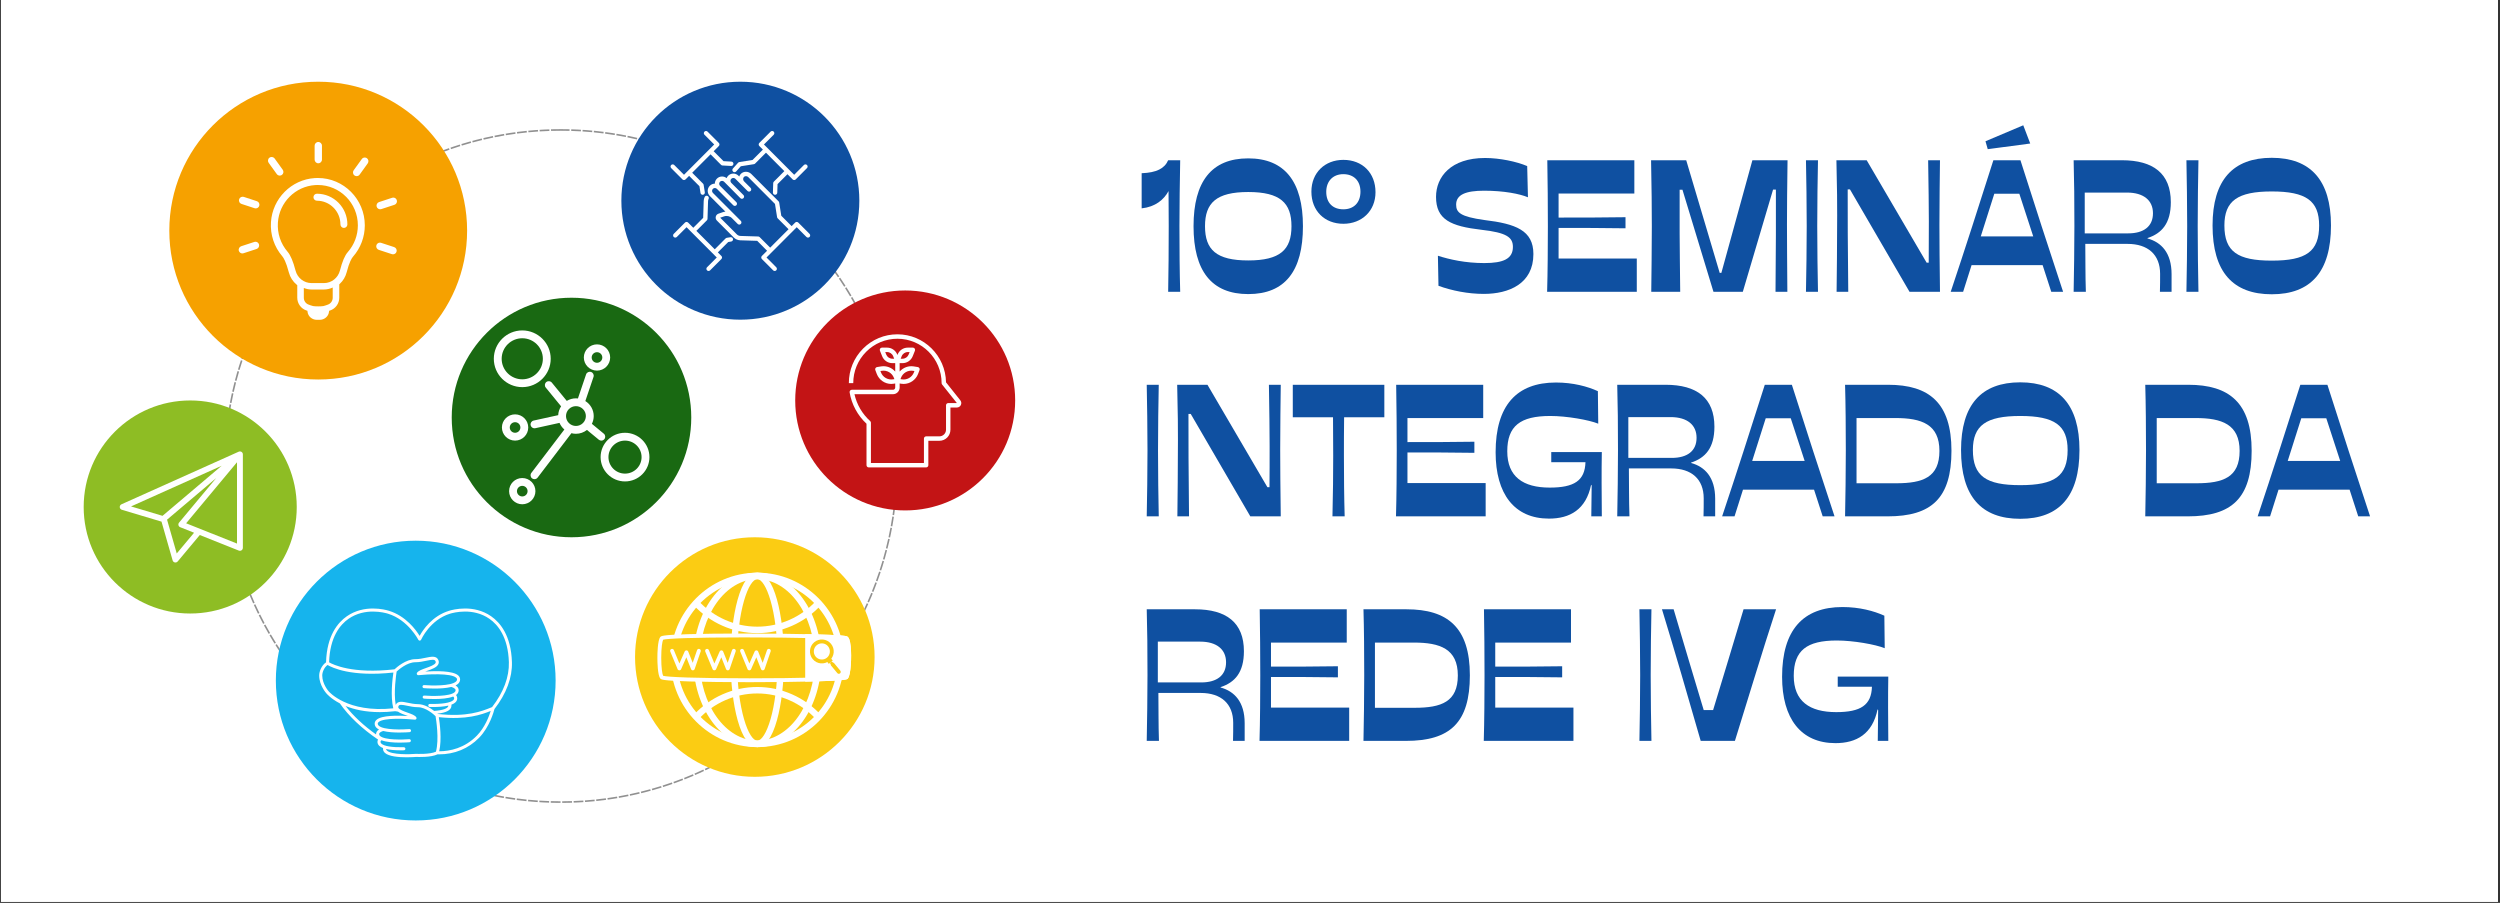 <?xml version="1.0" encoding="UTF-8"?>
<svg xmlns="http://www.w3.org/2000/svg" xmlns:xlink="http://www.w3.org/1999/xlink" width="1534" zoomAndPan="magnify" viewBox="0 0 1150.5 415.5" height="554" preserveAspectRatio="xMidYMid meet" version="1.0">
  <rect x="0" y="0" width="1150.5" height="415.5" fill="#333333" stroke="none"/>
  <defs>
    <filter x="0%" y="0%" width="100%" height="100%" id="daa1082e13">
      <feColorMatrix values="0 0 0 0 1 0 0 0 0 1 0 0 0 0 1 0 0 0 1 0" color-interpolation-filters="sRGB"></feColorMatrix>
    </filter>
    <g></g>
    <clipPath id="cfb6d38ab9">
      <path d="M 0.441 0 L 1149.559 0 L 1149.559 415 L 0.441 415 Z M 0.441 0 " clip-rule="nonzero"></path>
    </clipPath>
    <mask id="64642a9202">
      <g filter="url(#daa1082e13)">
        <rect x="-115.05" width="1380.6" fill="#000000" y="-41.55" height="498.6" fill-opacity="0.647"></rect>
      </g>
    </mask>
    <clipPath id="5dd2434528">
      <path d="M 5.062 5.43 L 315.129 5.43 L 315.129 315.496 L 5.062 315.496 Z M 5.062 5.43 " clip-rule="nonzero"></path>
    </clipPath>
    <clipPath id="5765ba3386">
      <path d="M 160.094 5.43 C 74.473 5.43 5.062 74.84 5.062 160.461 C 5.062 246.086 74.473 315.496 160.094 315.496 C 245.719 315.496 315.129 246.086 315.129 160.461 C 315.129 74.84 245.719 5.43 160.094 5.43 " clip-rule="nonzero"></path>
    </clipPath>
    <clipPath id="ef02df8c9a">
      <rect x="0" width="321" y="0" height="321"></rect>
    </clipPath>
    <clipPath id="631075ed54">
      <path d="M 77.918 37.605 L 214.965 37.605 L 214.965 174.652 L 77.918 174.652 Z M 77.918 37.605 " clip-rule="nonzero"></path>
    </clipPath>
    <clipPath id="da4fac1aae">
      <path d="M 146.441 37.605 C 108.598 37.605 77.918 68.285 77.918 106.129 C 77.918 143.973 108.598 174.652 146.441 174.652 C 184.289 174.652 214.965 143.973 214.965 106.129 C 214.965 68.285 184.289 37.605 146.441 37.605 " clip-rule="nonzero"></path>
    </clipPath>
    <clipPath id="cb04a968c8">
      <path d="M 124 81 L 168 81 L 168 147.184 L 124 147.184 Z M 124 81 " clip-rule="nonzero"></path>
    </clipPath>
    <clipPath id="3e1fea285c">
      <path d="M 173 90 L 182.867 90 L 182.867 97 L 173 97 Z M 173 90 " clip-rule="nonzero"></path>
    </clipPath>
    <clipPath id="e3443da653">
      <path d="M 173 111 L 182.867 111 L 182.867 118 L 173 118 Z M 173 111 " clip-rule="nonzero"></path>
    </clipPath>
    <clipPath id="559450a28e">
      <path d="M 144 65.336 L 149 65.336 L 149 76 L 144 76 Z M 144 65.336 " clip-rule="nonzero"></path>
    </clipPath>
    <clipPath id="820c322f8a">
      <path d="M 109.68 90 L 120 90 L 120 96 L 109.68 96 Z M 109.68 90 " clip-rule="nonzero"></path>
    </clipPath>
    <clipPath id="1c0757ed56">
      <path d="M 109.68 111 L 120 111 L 120 117 L 109.68 117 Z M 109.68 111 " clip-rule="nonzero"></path>
    </clipPath>
    <clipPath id="d6f765635d">
      <path d="M 126.945 248.824 L 255.695 248.824 L 255.695 377.574 L 126.945 377.574 Z M 126.945 248.824 " clip-rule="nonzero"></path>
    </clipPath>
    <clipPath id="0710c0f59e">
      <path d="M 191.32 248.824 C 155.766 248.824 126.945 277.648 126.945 313.199 C 126.945 348.754 155.766 377.574 191.32 377.574 C 226.875 377.574 255.695 348.754 255.695 313.199 C 255.695 277.648 226.875 248.824 191.32 248.824 " clip-rule="nonzero"></path>
    </clipPath>
    <clipPath id="7d40db3456">
      <path d="M 146.887 280 L 235.816 280 L 235.816 348.723 L 146.887 348.723 Z M 146.887 280 " clip-rule="nonzero"></path>
    </clipPath>
    <clipPath id="b1d2c823bc">
      <path d="M 365.957 133.68 L 467.18 133.68 L 467.18 234.902 L 365.957 234.902 Z M 365.957 133.68 " clip-rule="nonzero"></path>
    </clipPath>
    <clipPath id="631f53d4fd">
      <path d="M 416.57 133.68 C 388.617 133.68 365.957 156.34 365.957 184.293 C 365.957 212.242 388.617 234.902 416.57 234.902 C 444.52 234.902 467.18 212.242 467.18 184.293 C 467.18 156.34 444.52 133.68 416.57 133.68 " clip-rule="nonzero"></path>
    </clipPath>
    <clipPath id="ec7eb21600">
      <path d="M 390.637 153.781 L 442.574 153.781 L 442.574 215.168 L 390.637 215.168 Z M 390.637 153.781 " clip-rule="nonzero"></path>
    </clipPath>
    <clipPath id="f5b577306d">
      <path d="M 38.512 184.293 L 136.562 184.293 L 136.562 282.34 L 38.512 282.34 Z M 38.512 184.293 " clip-rule="nonzero"></path>
    </clipPath>
    <clipPath id="5c1a7c508e">
      <path d="M 87.535 184.293 C 60.461 184.293 38.512 206.242 38.512 233.316 C 38.512 260.391 60.461 282.34 87.535 282.34 C 114.613 282.34 136.562 260.391 136.562 233.316 C 136.562 206.242 114.613 184.293 87.535 184.293 " clip-rule="nonzero"></path>
    </clipPath>
    <clipPath id="e6862c3d30">
      <path d="M 55.105 207.73 L 111.766 207.73 L 111.766 258.883 L 55.105 258.883 Z M 55.105 207.73 " clip-rule="nonzero"></path>
    </clipPath>
    <clipPath id="c980951e4c">
      <path d="M 285.953 37.605 L 395.469 37.605 L 395.469 147.121 L 285.953 147.121 Z M 285.953 37.605 " clip-rule="nonzero"></path>
    </clipPath>
    <clipPath id="283889ce91">
      <path d="M 340.711 37.605 C 310.469 37.605 285.953 62.121 285.953 92.363 C 285.953 122.605 310.469 147.121 340.711 147.121 C 370.953 147.121 395.469 122.605 395.469 92.363 C 395.469 62.121 370.953 37.605 340.711 37.605 " clip-rule="nonzero"></path>
    </clipPath>
    <clipPath id="7779db4f8e">
      <path d="M 308.449 60.18 L 338 60.18 L 338 90 L 308.449 90 Z M 308.449 60.18 " clip-rule="nonzero"></path>
    </clipPath>
    <clipPath id="45c5343cb3">
      <path d="M 337 60.18 L 372 60.18 L 372 90 L 337 90 Z M 337 60.18 " clip-rule="nonzero"></path>
    </clipPath>
    <clipPath id="49b985bbd5">
      <path d="M 309 90 L 338 90 L 338 124.711 L 309 124.711 Z M 309 90 " clip-rule="nonzero"></path>
    </clipPath>
    <clipPath id="20b7933161">
      <path d="M 325 79 L 372.98 79 L 372.98 124.711 L 325 124.711 Z M 325 79 " clip-rule="nonzero"></path>
    </clipPath>
    <clipPath id="7df7e0e7d8">
      <path d="M 207.883 137.012 L 318.121 137.012 L 318.121 247.25 L 207.883 247.25 Z M 207.883 137.012 " clip-rule="nonzero"></path>
    </clipPath>
    <clipPath id="946e7c549b">
      <path d="M 263.004 137.012 C 232.562 137.012 207.883 161.691 207.883 192.133 C 207.883 222.574 232.562 247.25 263.004 247.25 C 293.445 247.25 318.121 222.574 318.121 192.133 C 318.121 161.691 293.445 137.012 263.004 137.012 " clip-rule="nonzero"></path>
    </clipPath>
    <clipPath id="ca3c209b37">
      <path d="M 227.297 152 L 254 152 L 254 179 L 227.297 179 Z M 227.297 152 " clip-rule="nonzero"></path>
    </clipPath>
    <clipPath id="fd38296c1d">
      <path d="M 276 199 L 298.914 199 L 298.914 222 L 276 222 Z M 276 199 " clip-rule="nonzero"></path>
    </clipPath>
    <clipPath id="ae08589889">
      <path d="M 234 219 L 247 219 L 247 232.246 L 234 232.246 Z M 234 219 " clip-rule="nonzero"></path>
    </clipPath>
    <clipPath id="f4ad034462">
      <path d="M 292.25 247.25 L 402.488 247.25 L 402.488 357.488 L 292.25 357.488 Z M 292.25 247.25 " clip-rule="nonzero"></path>
    </clipPath>
    <clipPath id="674bef43ac">
      <path d="M 347.367 247.25 C 316.926 247.25 292.25 271.93 292.25 302.371 C 292.25 332.812 316.926 357.488 347.367 357.488 C 377.809 357.488 402.488 332.812 402.488 302.371 C 402.488 271.93 377.809 247.25 347.367 247.25 " clip-rule="nonzero"></path>
    </clipPath>
    <clipPath id="a74cb38420">
      <path d="M 308 263.551 L 389 263.551 L 389 343.82 L 308 343.82 Z M 308 263.551 " clip-rule="nonzero"></path>
    </clipPath>
    <clipPath id="353586ad6d">
      <path d="M 319 263.551 L 378 263.551 L 378 343.82 L 319 343.82 Z M 319 263.551 " clip-rule="nonzero"></path>
    </clipPath>
    <clipPath id="100b3df859">
      <path d="M 336 263.551 L 361 263.551 L 361 343.82 L 336 343.82 Z M 336 263.551 " clip-rule="nonzero"></path>
    </clipPath>
    <clipPath id="1a71d0ad9c">
      <path d="M 302.375 291 L 392 291 L 392 314 L 302.375 314 Z M 302.375 291 " clip-rule="nonzero"></path>
    </clipPath>
  </defs>
  <g clip-path="url(#cfb6d38ab9)">
    <path fill="#ffffff" d="M 0.441 0 L 1150.059 0 L 1150.059 421.926 L 0.441 421.926 Z M 0.441 0 " fill-opacity="1" fill-rule="nonzero"></path>
    <path fill="#ffffff" d="M 0.441 0 L 1150.059 0 L 1150.059 415.18 L 0.441 415.18 Z M 0.441 0 " fill-opacity="1" fill-rule="nonzero"></path>
  </g>
  <g mask="url(#64642a9202)">
    <g transform="matrix(1, 0, 0, 1, 98, 54)">
      <g clip-path="url(#ef02df8c9a)">
        <g clip-path="url(#5dd2434528)">
          <g clip-path="url(#5765ba3386)">
            <path fill="#545454" d="M 160.094 6.176 C 158.59 6.176 157.086 6.199 155.586 6.242 L 155.543 4.746 C 157.059 4.703 158.574 4.68 160.094 4.68 Z M 154.84 6.266 C 153.348 6.316 151.855 6.387 150.367 6.48 L 150.273 4.984 C 151.777 4.891 153.281 4.82 154.789 4.77 Z M 149.625 6.527 C 148.145 6.625 146.668 6.746 145.195 6.887 L 145.051 5.398 C 146.539 5.254 148.031 5.133 149.527 5.031 Z M 144.461 6.961 C 142.969 7.109 141.477 7.281 139.992 7.477 L 139.797 5.988 C 141.297 5.793 142.805 5.621 144.312 5.469 Z M 139.25 7.574 C 137.77 7.773 136.297 7.996 134.824 8.238 L 134.582 6.758 C 136.066 6.516 137.555 6.289 139.051 6.09 Z M 134.09 8.359 C 132.629 8.609 131.168 8.879 129.715 9.168 L 129.422 7.699 C 130.891 7.406 132.363 7.133 133.84 6.883 Z M 128.988 9.312 C 127.52 9.613 126.059 9.938 124.598 10.281 L 124.258 8.82 C 125.73 8.477 127.207 8.148 128.688 7.848 Z M 123.871 10.453 C 122.422 10.801 120.977 11.172 119.539 11.562 L 119.145 10.117 C 120.598 9.723 122.059 9.348 123.523 8.996 Z M 118.82 11.758 C 117.391 12.156 115.965 12.574 114.547 13.012 L 114.105 11.578 C 115.539 11.137 116.977 10.715 118.422 10.316 Z M 113.836 13.23 C 112.406 13.68 110.988 14.148 109.574 14.641 L 109.082 13.223 C 110.512 12.73 111.945 12.254 113.387 11.805 Z M 108.867 14.887 C 107.461 15.379 106.062 15.895 104.672 16.43 L 104.133 15.031 C 105.539 14.492 106.953 13.973 108.371 13.473 Z M 103.98 16.699 C 102.594 17.242 101.219 17.801 99.848 18.383 L 99.262 17.004 C 100.645 16.418 102.035 15.852 103.434 15.305 Z M 99.16 18.676 C 97.789 19.266 96.426 19.879 95.07 20.508 L 94.438 19.152 C 95.805 18.516 97.184 17.898 98.57 17.301 Z M 94.395 20.824 C 93.047 21.461 91.707 22.117 90.379 22.789 L 89.699 21.453 C 91.043 20.773 92.395 20.113 93.754 19.469 Z M 89.715 23.129 C 88.391 23.809 87.078 24.508 85.773 25.227 L 85.051 23.914 C 86.367 23.188 87.695 22.484 89.031 21.797 Z M 85.117 25.59 C 83.816 26.312 82.523 27.059 81.238 27.824 L 80.473 26.539 C 81.766 25.766 83.074 25.012 84.391 24.281 Z M 80.598 28.207 C 79.324 28.977 78.059 29.762 76.805 30.57 L 75.992 29.309 C 77.258 28.496 78.539 27.699 79.824 26.926 Z M 76.176 30.973 C 74.93 31.785 73.691 32.613 72.465 33.461 L 71.613 32.23 C 72.852 31.375 74.102 30.535 75.363 29.719 Z M 71.852 33.887 C 70.629 34.742 69.418 35.613 68.219 36.504 L 67.328 35.301 C 68.535 34.402 69.758 33.523 70.992 32.66 Z M 67.621 36.949 C 66.43 37.844 65.25 38.754 64.082 39.684 L 63.152 38.512 C 64.328 37.574 65.52 36.652 66.723 35.75 Z M 63.504 40.148 C 62.34 41.082 61.191 42.035 60.059 43 L 59.086 41.859 C 60.23 40.883 61.391 39.926 62.562 38.98 Z M 59.492 43.484 C 58.359 44.461 57.246 45.449 56.141 46.453 L 55.133 45.348 C 56.246 44.332 57.371 43.332 58.512 42.352 Z M 55.594 46.957 C 54.496 47.969 53.414 48.992 52.348 50.035 L 51.301 48.961 C 52.379 47.91 53.473 46.875 54.578 45.855 Z M 51.816 50.555 C 50.754 51.602 49.707 52.664 48.676 53.742 L 47.594 52.703 C 48.637 51.617 49.691 50.547 50.766 49.488 Z M 48.16 54.281 C 47.133 55.363 46.125 56.457 45.129 57.57 L 44.012 56.57 C 45.016 55.449 46.039 54.34 47.074 53.25 Z M 44.633 58.125 C 43.645 59.242 42.668 60.371 41.711 61.516 L 40.562 60.555 C 41.531 59.398 42.512 58.258 43.512 57.133 Z M 41.234 62.09 C 40.285 63.238 39.352 64.398 38.434 65.57 L 37.254 64.648 C 38.18 63.465 39.121 62.293 40.082 61.133 Z M 37.977 66.16 C 37.062 67.34 36.168 68.531 35.289 69.738 L 34.078 68.855 C 34.965 67.641 35.871 66.434 36.789 65.242 Z M 34.852 70.34 C 33.98 71.551 33.125 72.777 32.289 74.012 L 31.047 73.172 C 31.895 71.922 32.758 70.688 33.637 69.465 Z M 31.871 74.629 C 31.043 75.867 30.23 77.113 29.438 78.375 L 28.168 77.574 C 28.969 76.305 29.789 75.043 30.629 73.793 Z M 29.043 79.004 C 28.254 80.273 27.484 81.547 26.73 82.836 L 25.438 82.082 C 26.195 80.781 26.973 79.492 27.77 78.215 Z M 26.355 83.48 C 25.609 84.777 24.883 86.078 24.176 87.395 L 22.855 86.684 C 23.57 85.355 24.305 84.039 25.059 82.734 Z M 23.824 88.051 C 23.125 89.363 22.445 90.688 21.785 92.02 L 20.441 91.355 C 21.109 90.008 21.797 88.672 22.504 87.344 Z M 21.453 92.688 C 20.797 94.027 20.16 95.379 19.543 96.734 L 18.18 96.117 C 18.805 94.746 19.445 93.383 20.109 92.031 Z M 19.238 97.418 C 18.625 98.777 18.035 100.148 17.465 101.527 L 16.082 100.957 C 16.656 99.562 17.254 98.18 17.871 96.805 Z M 17.184 102.215 C 16.621 103.594 16.078 104.98 15.559 106.371 L 14.156 105.848 C 14.68 104.441 15.23 103.043 15.797 101.648 Z M 15.297 107.07 C 14.781 108.473 14.285 109.879 13.809 111.297 L 12.391 110.816 C 12.871 109.391 13.371 107.969 13.895 106.555 Z M 13.574 112.004 C 13.105 113.422 12.656 114.844 12.23 116.273 L 10.797 115.844 C 11.227 114.402 11.68 112.965 12.152 111.535 Z M 12.02 116.984 C 11.602 118.41 11.203 119.844 10.828 121.285 L 9.379 120.906 C 9.758 119.453 10.16 118.004 10.582 116.562 Z M 10.641 122.004 C 10.27 123.453 9.922 124.906 9.59 126.363 L 8.129 126.035 C 8.461 124.562 8.816 123.094 9.191 121.633 Z M 9.43 127.094 C 9.105 128.551 8.809 130.008 8.527 131.473 L 7.059 131.195 C 7.34 129.715 7.641 128.242 7.965 126.77 Z M 8.391 132.203 C 8.121 133.664 7.871 135.129 7.645 136.598 L 6.164 136.371 C 6.395 134.887 6.648 133.406 6.918 131.93 Z M 7.531 137.336 C 7.309 138.816 7.109 140.297 6.93 141.781 L 5.441 141.602 C 5.625 140.102 5.828 138.605 6.051 137.113 Z M 6.84 142.527 C 6.672 144.004 6.52 145.488 6.391 146.973 L 4.898 146.844 C 5.031 145.344 5.18 143.848 5.355 142.355 Z M 6.328 147.711 C 6.207 149.191 6.109 150.672 6.031 152.16 L 4.535 152.078 C 4.613 150.578 4.715 149.082 4.836 147.59 Z M 5.992 152.902 C 5.922 154.395 5.871 155.891 5.84 157.391 L 4.344 157.359 C 4.371 155.848 4.422 154.34 4.496 152.832 Z M 5.828 158.133 L 5.809 160.469 L 5.824 162.66 L 4.328 162.672 L 4.312 160.457 L 4.328 158.125 Z M 5.84 163.406 C 5.867 164.906 5.914 166.402 5.988 167.895 L 4.488 167.965 C 4.418 166.457 4.367 164.949 4.34 163.434 Z M 6.023 168.641 C 6.102 170.125 6.199 171.609 6.32 173.09 L 4.828 173.207 C 4.707 171.715 4.605 170.219 4.527 168.719 Z M 6.383 173.824 C 6.508 175.312 6.656 176.793 6.828 178.27 L 5.34 178.441 C 5.168 176.949 5.016 175.453 4.891 173.953 Z M 6.914 179.016 C 7.094 180.5 7.293 181.984 7.512 183.461 L 6.031 183.684 C 5.809 182.191 5.605 180.695 5.426 179.195 Z M 7.625 184.199 C 7.852 185.672 8.102 187.137 8.371 188.598 L 6.898 188.871 C 6.625 187.395 6.375 185.914 6.145 184.43 Z M 8.508 189.328 C 8.781 190.793 9.082 192.25 9.402 193.707 L 7.938 194.027 C 7.617 192.559 7.312 191.086 7.035 189.605 Z M 9.562 194.438 C 9.891 195.895 10.238 197.348 10.609 198.797 L 9.16 199.168 C 8.785 197.707 8.434 196.238 8.102 194.766 Z M 10.797 199.516 C 11.172 200.957 11.57 202.391 11.984 203.82 L 10.547 204.238 C 10.125 202.797 9.727 201.348 9.348 199.895 Z M 12.195 204.531 C 12.621 205.961 13.066 207.383 13.535 208.801 L 12.113 209.27 C 11.641 207.84 11.191 206.402 10.762 204.957 Z M 13.77 209.508 C 14.242 210.926 14.738 212.332 15.254 213.734 L 13.848 214.25 C 13.328 212.836 12.828 211.414 12.348 209.984 Z M 15.512 214.434 C 16.035 215.828 16.574 217.211 17.137 218.59 L 15.75 219.156 C 15.184 217.766 14.637 216.363 14.109 214.957 Z M 17.418 219.277 C 17.988 220.656 18.578 222.027 19.188 223.391 L 17.82 224.004 C 17.203 222.629 16.609 221.242 16.031 219.852 Z M 19.492 224.074 C 20.109 225.43 20.742 226.781 21.398 228.121 L 20.055 228.781 C 19.391 227.426 18.75 226.062 18.129 224.691 Z M 21.727 228.789 C 22.387 230.125 23.066 231.449 23.766 232.762 L 22.441 233.465 C 21.738 232.137 21.051 230.801 20.387 229.453 Z M 24.117 233.418 C 24.824 234.734 25.547 236.039 26.293 237.332 L 24.996 238.078 C 24.242 236.773 23.512 235.457 22.797 234.129 Z M 26.668 237.977 C 27.418 239.266 28.188 240.543 28.977 241.812 L 27.703 242.602 C 26.906 241.324 26.133 240.031 25.375 238.73 Z M 29.371 242.441 C 30.164 243.703 30.973 244.953 31.801 246.191 L 30.559 247.023 C 29.719 245.773 28.902 244.512 28.102 243.238 Z M 32.219 246.809 C 33.055 248.043 33.906 249.27 34.781 250.48 L 33.562 251.355 C 32.684 250.133 31.82 248.895 30.977 247.648 Z M 35.215 251.086 C 36.094 252.289 36.988 253.484 37.898 254.664 L 36.715 255.578 C 35.793 254.387 34.891 253.184 34.004 251.965 Z M 38.355 255.254 C 39.273 256.43 40.203 257.59 41.156 258.738 L 40 259.691 C 39.043 258.535 38.102 257.359 37.176 256.176 Z M 41.633 259.312 C 42.586 260.457 43.559 261.586 44.551 262.703 L 43.43 263.695 C 42.43 262.566 41.445 261.426 40.48 260.273 Z M 45.047 263.262 C 46.039 264.371 47.047 265.469 48.074 266.551 L 46.988 267.582 C 45.953 266.488 44.934 265.383 43.93 264.258 Z M 48.59 267.09 C 49.617 268.168 50.664 269.23 51.727 270.277 L 50.672 271.344 C 49.602 270.289 48.547 269.215 47.504 268.129 Z M 52.258 270.801 C 53.324 271.844 54.406 272.871 55.5 273.883 L 54.484 274.98 C 53.379 273.961 52.289 272.926 51.211 271.871 Z M 56.051 274.387 C 57.152 275.391 58.266 276.383 59.395 277.355 L 58.418 278.488 C 57.277 277.508 56.152 276.508 55.039 275.492 Z M 59.961 277.84 C 61.094 278.809 62.242 279.762 63.402 280.695 L 62.465 281.863 C 61.293 280.918 60.133 279.957 58.988 278.98 Z M 63.984 281.16 C 65.152 282.09 66.328 283.004 67.52 283.898 L 66.621 285.098 C 65.418 284.191 64.23 283.27 63.051 282.332 Z M 68.117 284.344 C 69.316 285.234 70.527 286.109 71.746 286.965 L 70.891 288.191 C 69.656 287.328 68.434 286.445 67.227 285.547 Z M 72.359 287.391 C 73.586 288.238 74.824 289.07 76.074 289.883 L 75.254 291.137 C 73.992 290.316 72.742 289.477 71.508 288.621 Z M 76.699 290.285 C 77.953 291.094 79.215 291.883 80.492 292.652 L 79.719 293.934 C 78.43 293.156 77.152 292.359 75.887 291.547 Z M 81.129 293.035 C 82.41 293.801 83.703 294.547 85.008 295.273 L 84.277 296.582 C 82.961 295.848 81.656 295.094 80.363 294.32 Z M 85.66 295.637 C 86.965 296.355 88.281 297.059 89.605 297.738 L 88.918 299.07 C 87.582 298.383 86.254 297.676 84.938 296.949 Z M 90.266 298.078 C 91.594 298.754 92.934 299.41 94.281 300.043 L 93.641 301.398 C 92.281 300.758 90.93 300.094 89.586 299.41 Z M 94.957 300.363 C 96.312 300.992 97.676 301.605 99.047 302.195 L 98.453 303.57 C 97.066 302.977 95.691 302.355 94.324 301.719 Z M 99.734 302.492 C 101.102 303.074 102.477 303.637 103.863 304.18 L 103.316 305.574 C 101.918 305.023 100.527 304.457 99.145 303.871 Z M 104.555 304.449 C 105.945 304.984 107.344 305.5 108.75 305.996 L 108.25 307.41 C 106.832 306.906 105.418 306.387 104.016 305.844 Z M 109.453 306.242 C 110.867 306.734 112.289 307.203 113.715 307.652 L 113.266 309.082 C 111.824 308.629 110.391 308.152 108.965 307.656 Z M 114.426 307.875 C 115.848 308.316 117.27 308.734 118.699 309.129 L 118.301 310.574 C 116.855 310.172 115.418 309.75 113.984 309.305 Z M 119.418 309.328 C 120.855 309.719 122.301 310.09 123.75 310.441 L 123.398 311.898 C 121.934 311.543 120.477 311.168 119.023 310.773 Z M 124.477 310.613 C 125.934 310.961 127.398 311.281 128.863 311.582 L 128.562 313.051 C 127.082 312.746 125.605 312.422 124.133 312.07 Z M 129.594 311.73 C 131.047 312.023 132.504 312.293 133.969 312.543 L 133.715 314.02 C 132.238 313.766 130.766 313.492 129.297 313.199 Z M 134.699 312.668 C 136.172 312.91 137.645 313.133 139.125 313.332 L 138.922 314.816 C 137.43 314.613 135.941 314.391 134.457 314.145 Z M 139.867 313.434 C 141.352 313.625 142.844 313.801 144.336 313.949 L 144.188 315.441 C 142.676 315.289 141.172 315.113 139.672 314.918 Z M 145.07 314.023 C 146.547 314.168 148.023 314.289 149.5 314.387 L 149.398 315.883 C 147.906 315.781 146.414 315.66 144.926 315.516 Z M 150.242 314.438 C 151.73 314.531 153.219 314.602 154.711 314.652 L 154.66 316.152 C 153.152 316.098 151.648 316.027 150.148 315.93 Z M 155.461 314.676 C 156.961 314.723 158.465 314.746 159.969 314.746 L 159.965 316.242 C 158.449 316.242 156.934 316.219 155.418 316.176 Z M 160.723 314.746 C 162.223 314.738 163.727 314.711 165.227 314.664 L 165.273 316.16 C 163.762 316.207 162.246 316.238 160.727 316.242 Z M 165.973 314.637 C 167.465 314.582 168.953 314.504 170.438 314.406 L 170.539 315.898 C 169.035 316 167.535 316.078 166.027 316.133 Z M 171.18 314.355 C 172.656 314.25 174.133 314.121 175.605 313.977 L 175.754 315.465 C 174.266 315.613 172.777 315.742 171.285 315.848 Z M 176.348 313.898 C 177.84 313.742 179.328 313.566 180.816 313.367 L 181.016 314.852 C 179.512 315.051 178.012 315.23 176.504 315.391 Z M 181.555 313.266 C 183.031 313.059 184.508 312.832 185.977 312.586 L 186.227 314.062 C 184.742 314.312 183.254 314.543 181.762 314.75 Z M 186.707 312.461 C 188.168 312.207 189.625 311.93 191.078 311.633 L 191.379 313.102 C 189.91 313.402 188.441 313.68 186.965 313.934 Z M 191.812 311.484 C 193.277 311.176 194.738 310.848 196.195 310.5 L 196.543 311.957 C 195.074 312.309 193.598 312.641 192.117 312.949 Z M 196.922 310.324 C 198.367 309.969 199.809 309.594 201.246 309.195 L 201.645 310.641 C 200.195 311.043 198.738 311.422 197.277 311.777 Z M 201.965 308.996 C 203.391 308.594 204.816 308.172 206.234 307.73 L 206.68 309.16 C 205.25 309.605 203.812 310.035 202.367 310.438 Z M 206.949 307.504 C 208.375 307.051 209.793 306.574 211.203 306.078 L 211.699 307.492 C 210.273 307.992 208.844 308.473 207.402 308.93 Z M 211.906 305.832 C 213.309 305.332 214.707 304.809 216.094 304.27 L 216.637 305.664 C 215.234 306.211 213.824 306.738 212.41 307.242 Z M 216.785 303.996 C 218.168 303.449 219.547 302.883 220.914 302.297 L 221.504 303.672 C 220.121 304.266 218.734 304.84 217.336 305.391 Z M 221.598 302 C 222.969 301.402 224.332 300.789 225.68 300.152 L 226.32 301.508 C 224.953 302.148 223.582 302.77 222.195 303.371 Z M 226.355 299.832 C 227.703 299.191 229.039 298.531 230.363 297.852 L 231.047 299.184 C 229.707 299.871 228.359 300.539 227 301.184 Z M 231.023 297.512 C 232.348 296.824 233.66 296.121 234.961 295.398 L 235.688 296.707 C 234.375 297.438 233.047 298.148 231.715 298.84 Z M 235.613 295.031 C 236.914 294.301 238.203 293.551 239.484 292.781 L 240.254 294.066 C 238.961 294.84 237.66 295.598 236.348 296.336 Z M 240.121 292.395 C 241.395 291.621 242.656 290.828 243.906 290.02 L 244.723 291.273 C 243.457 292.094 242.184 292.895 240.898 293.676 Z M 244.531 289.613 C 245.777 288.793 247.012 287.961 248.234 287.105 L 249.094 288.336 C 247.859 289.195 246.609 290.039 245.352 290.863 Z M 248.848 286.68 C 250.066 285.82 251.273 284.941 252.469 284.051 L 253.363 285.25 C 252.16 286.152 250.941 287.035 249.711 287.902 Z M 253.062 283.602 C 254.25 282.703 255.426 281.785 256.59 280.852 L 257.527 282.02 C 256.352 282.965 255.164 283.887 253.965 284.797 Z M 257.168 280.387 C 258.328 279.445 259.473 278.492 260.605 277.52 L 261.578 278.656 C 260.438 279.637 259.281 280.602 258.113 281.551 Z M 261.168 277.031 C 262.293 276.055 263.406 275.062 264.504 274.051 L 265.52 275.152 C 264.41 276.172 263.285 277.176 262.148 278.164 Z M 265.051 273.547 C 266.145 272.531 267.223 271.5 268.285 270.457 L 269.336 271.523 C 268.262 272.578 267.176 273.617 266.07 274.645 Z M 268.816 269.93 C 269.875 268.879 270.918 267.812 271.941 266.734 L 273.027 267.766 C 271.992 268.855 270.938 269.934 269.871 270.992 Z M 272.453 266.191 C 273.477 265.105 274.484 264.008 275.473 262.891 L 276.594 263.887 C 275.594 265.012 274.578 266.125 273.547 267.219 Z M 275.969 262.332 C 276.953 261.215 277.922 260.082 278.875 258.93 L 280.027 259.887 C 279.066 261.047 278.086 262.191 277.094 263.324 Z M 279.348 258.355 C 280.297 257.207 281.227 256.039 282.137 254.863 L 283.32 255.781 C 282.398 256.969 281.461 258.145 280.508 259.309 Z M 282.594 254.273 C 283.5 253.09 284.391 251.895 285.262 250.684 L 286.477 251.562 C 285.598 252.781 284.695 253.988 283.781 255.184 Z M 285.699 250.078 C 286.566 248.863 287.418 247.637 288.25 246.398 L 289.492 247.234 C 288.652 248.484 287.793 249.723 286.918 250.949 Z M 288.66 245.781 C 289.484 244.539 290.293 243.289 291.082 242.023 L 292.352 242.816 C 291.555 244.094 290.742 245.359 289.91 246.609 Z M 291.477 241.391 C 292.258 240.121 293.023 238.84 293.77 237.551 L 295.066 238.301 C 294.312 239.602 293.543 240.895 292.75 242.18 Z M 294.141 236.902 C 294.883 235.605 295.605 234.301 296.305 232.984 L 297.629 233.691 C 296.918 235.02 296.191 236.336 295.441 237.645 Z M 296.656 232.328 C 297.348 231.012 298.023 229.684 298.68 228.348 L 300.023 229.008 C 299.363 230.355 298.68 231.695 297.98 233.027 Z M 299.008 227.676 C 299.656 226.336 300.289 224.984 300.902 223.621 L 302.266 224.234 C 301.648 225.609 301.012 226.977 300.355 228.332 Z M 301.207 222.938 C 301.809 221.574 302.395 220.203 302.957 218.824 L 304.344 219.391 C 303.777 220.785 303.184 222.168 302.574 223.547 Z M 303.238 218.137 C 303.797 216.754 304.332 215.367 304.848 213.969 L 306.254 214.488 C 305.73 215.898 305.191 217.301 304.629 218.695 Z M 305.105 213.27 C 305.617 211.867 306.105 210.457 306.578 209.039 L 308 209.512 C 307.523 210.941 307.027 212.367 306.512 213.781 Z M 306.809 208.328 C 307.273 206.91 307.715 205.488 308.133 204.059 L 309.57 204.48 C 309.145 205.926 308.699 207.363 308.234 208.793 Z M 308.34 203.348 C 308.754 201.914 309.145 200.48 309.516 199.039 L 310.969 199.414 C 310.594 200.867 310.195 202.316 309.781 203.762 Z M 309.699 198.316 C 310.066 196.867 310.41 195.414 310.734 193.953 L 312.195 194.277 C 311.871 195.75 311.523 197.219 311.152 198.684 Z M 310.895 193.223 C 311.207 191.766 311.504 190.309 311.773 188.844 L 313.246 189.117 C 312.973 190.594 312.676 192.07 312.359 193.539 Z M 311.906 188.113 C 312.172 186.648 312.418 185.184 312.641 183.711 L 314.121 183.934 C 313.895 185.422 313.648 186.902 313.383 188.379 Z M 312.75 182.973 C 312.965 181.496 313.16 180.012 313.332 178.523 L 314.82 178.695 C 314.645 180.199 314.449 181.695 314.23 183.191 Z M 313.418 177.777 C 313.582 176.301 313.727 174.82 313.848 173.336 L 315.344 173.461 C 315.219 174.957 315.074 176.449 314.906 177.941 Z M 313.91 172.598 C 314.023 171.117 314.117 169.633 314.191 168.145 L 315.688 168.219 C 315.613 169.723 315.52 171.219 315.402 172.715 Z M 314.227 167.402 C 314.293 165.906 314.336 164.41 314.359 162.91 L 315.859 162.934 C 315.836 164.449 315.789 165.957 315.723 167.469 Z M 314.371 162.16 L 314.379 160.457 L 314.355 157.637 L 315.852 157.621 L 315.875 160.465 L 315.867 162.172 Z M 314.34 156.891 C 314.305 155.395 314.25 153.902 314.172 152.41 L 315.668 152.332 C 315.746 153.84 315.801 155.348 315.836 156.859 Z M 314.133 151.664 C 314.051 150.18 313.945 148.699 313.82 147.223 L 315.312 147.094 C 315.438 148.586 315.543 150.082 315.629 151.582 Z M 313.754 146.484 C 313.621 144.996 313.465 143.512 313.289 142.031 L 314.777 141.855 C 314.957 143.352 315.113 144.848 315.246 146.352 Z M 313.199 141.289 C 313.016 139.805 312.809 138.324 312.582 136.848 L 314.062 136.621 C 314.293 138.113 314.5 139.605 314.688 141.105 Z M 312.469 136.113 C 312.234 134.641 311.98 133.176 311.707 131.719 L 313.18 131.441 C 313.457 132.914 313.711 134.395 313.949 135.879 Z M 311.566 130.992 C 311.285 129.523 310.98 128.062 310.652 126.609 L 312.117 126.281 C 312.445 127.75 312.754 129.227 313.039 130.707 Z M 310.488 125.879 C 310.156 124.426 309.801 122.973 309.426 121.527 L 310.875 121.148 C 311.254 122.609 311.613 124.074 311.949 125.543 Z M 309.234 120.809 C 308.855 119.371 308.453 117.938 308.031 116.512 L 309.465 116.086 C 309.891 117.527 310.297 118.973 310.684 120.422 Z M 307.816 115.801 C 307.387 114.375 306.934 112.949 306.461 111.535 L 307.879 111.059 C 308.359 112.488 308.816 113.926 309.25 115.367 Z M 306.223 110.824 C 305.742 109.414 305.242 108.008 304.719 106.609 L 306.125 106.086 C 306.648 107.5 307.156 108.918 307.641 110.344 Z M 304.457 105.91 C 303.934 104.52 303.387 103.137 302.82 101.762 L 304.203 101.191 C 304.777 102.578 305.328 103.977 305.859 105.383 Z M 302.535 101.074 C 301.961 99.695 301.363 98.328 300.75 96.965 L 302.113 96.348 C 302.734 97.723 303.336 99.105 303.918 100.496 Z M 300.441 96.285 C 299.82 94.93 299.18 93.586 298.516 92.246 L 299.859 91.582 C 300.527 92.934 301.176 94.293 301.801 95.66 Z M 298.188 91.578 C 297.52 90.246 296.836 88.926 296.133 87.613 L 297.453 86.906 C 298.164 88.23 298.855 89.562 299.527 90.91 Z M 295.781 86.961 C 295.066 85.648 294.336 84.348 293.586 83.055 L 294.879 82.301 C 295.637 83.605 296.375 84.922 297.098 86.246 Z M 293.207 82.41 C 292.453 81.125 291.68 79.852 290.887 78.586 L 292.156 77.789 C 292.957 79.066 293.738 80.355 294.5 81.652 Z M 290.488 77.957 C 289.691 76.699 288.875 75.453 288.043 74.219 L 289.285 73.383 C 290.125 74.625 290.949 75.883 291.754 77.156 Z M 287.625 73.602 C 286.781 72.367 285.922 71.148 285.047 69.941 L 286.258 69.062 C 287.145 70.281 288.012 71.512 288.859 72.758 Z M 284.605 69.34 C 283.727 68.137 282.828 66.945 281.91 65.77 L 283.094 64.848 C 284.02 66.039 284.926 67.238 285.816 68.453 Z M 281.453 65.184 C 280.531 64.012 279.594 62.852 278.637 61.707 L 279.789 60.75 C 280.754 61.906 281.699 63.074 282.629 64.258 Z M 278.16 61.137 C 277.199 59.996 276.223 58.867 275.227 57.758 L 276.344 56.758 C 277.348 57.883 278.336 59.02 279.305 60.172 Z M 274.73 57.203 C 273.73 56.094 272.719 55 271.688 53.922 L 272.77 52.887 C 273.812 53.977 274.836 55.082 275.844 56.199 Z M 271.172 53.383 C 270.137 52.312 269.086 51.254 268.023 50.211 L 269.07 49.141 C 270.145 50.195 271.207 51.262 272.25 52.344 Z M 267.488 49.691 C 266.418 48.652 265.332 47.629 264.234 46.621 L 265.242 45.52 C 266.355 46.535 267.449 47.566 268.531 48.613 Z M 263.68 46.121 C 262.578 45.121 261.457 44.133 260.324 43.164 L 261.297 42.027 C 262.441 43.004 263.57 44 264.688 45.012 Z M 259.754 42.68 C 258.617 41.719 257.465 40.77 256.301 39.84 L 257.238 38.668 C 258.414 39.609 259.574 40.566 260.723 41.539 Z M 255.719 39.375 C 254.551 38.453 253.367 37.543 252.172 36.652 L 253.066 35.453 C 254.273 36.352 255.469 37.27 256.648 38.203 Z M 251.574 36.211 C 250.371 35.324 249.16 34.457 247.934 33.605 L 248.785 32.375 C 250.023 33.234 251.25 34.109 252.461 35.004 Z M 247.316 33.18 C 246.09 32.336 244.848 31.512 243.598 30.707 L 244.41 29.445 C 245.672 30.262 246.926 31.094 248.168 31.945 Z M 242.973 30.305 C 241.715 29.5 240.445 28.719 239.168 27.953 L 239.934 26.668 C 241.227 27.441 242.508 28.23 243.777 29.039 Z M 238.527 27.57 C 237.238 26.812 235.945 26.07 234.637 25.348 L 235.363 24.035 C 236.684 24.766 237.988 25.516 239.289 26.281 Z M 233.984 24.988 C 232.676 24.273 231.359 23.578 230.035 22.902 L 230.715 21.57 C 232.055 22.25 233.383 22.953 234.703 23.672 Z M 229.371 22.566 C 228.039 21.898 226.699 21.246 225.348 20.613 L 225.98 19.258 C 227.344 19.895 228.699 20.551 230.043 21.23 Z M 224.672 20.301 C 223.312 19.676 221.949 19.066 220.574 18.48 L 221.16 17.105 C 222.547 17.695 223.93 18.309 225.297 18.941 Z M 219.887 18.191 C 218.516 17.613 217.137 17.059 215.75 16.52 L 216.293 15.125 C 217.691 15.664 219.082 16.227 220.469 16.809 Z M 215.055 16.254 C 213.664 15.723 212.262 15.211 210.855 14.723 L 211.348 13.309 C 212.77 13.801 214.184 14.316 215.59 14.855 Z M 210.148 14.477 C 208.73 13.992 207.309 13.527 205.883 13.086 L 206.324 11.652 C 207.77 12.102 209.203 12.57 210.633 13.062 Z M 205.172 12.867 C 203.754 12.434 202.324 12.02 200.891 11.629 L 201.289 10.184 C 202.734 10.578 204.176 10.996 205.609 11.434 Z M 200.176 11.434 C 198.734 11.047 197.285 10.684 195.836 10.34 L 196.18 8.879 C 197.648 9.227 199.105 9.598 200.562 9.988 Z M 195.105 10.168 C 193.648 9.828 192.188 9.512 190.719 9.215 L 191.016 7.75 C 192.496 8.047 193.973 8.367 195.445 8.707 Z M 189.992 9.07 C 188.539 8.785 187.078 8.523 185.613 8.277 L 185.859 6.801 C 187.336 7.047 188.812 7.312 190.281 7.602 Z M 184.879 8.156 C 183.406 7.918 181.93 7.703 180.449 7.508 L 180.645 6.023 C 182.141 6.219 183.629 6.438 185.117 6.68 Z M 179.707 7.41 C 178.223 7.223 176.734 7.059 175.242 6.91 L 175.387 5.422 C 176.895 5.566 178.395 5.734 179.895 5.926 Z M 174.508 6.84 C 173.031 6.703 171.555 6.59 170.07 6.496 L 170.168 5 C 171.664 5.094 173.156 5.211 174.645 5.352 Z M 169.328 6.449 C 167.84 6.359 166.348 6.293 164.855 6.25 L 164.902 4.754 C 166.41 4.797 167.914 4.863 169.418 4.953 Z M 164.105 6.23 C 162.77 6.195 161.434 6.176 160.094 6.176 L 160.094 4.68 C 161.445 4.68 162.797 4.695 164.145 4.73 Z M 164.105 6.23 " fill-opacity="1" fill-rule="nonzero"></path>
          </g>
        </g>
      </g>
    </g>
  </g>
  <g clip-path="url(#631075ed54)">
    <g clip-path="url(#da4fac1aae)">
      <path fill="#f6a100" d="M 77.918 37.605 L 214.965 37.605 L 214.965 174.652 L 77.918 174.652 Z M 77.918 37.605 " fill-opacity="1" fill-rule="nonzero"></path>
    </g>
  </g>
  <g clip-path="url(#cb04a968c8)">
    <path fill="#ffffff" d="M 146.262 81.91 C 145.793 81.91 145.316 81.926 144.844 81.953 C 134.062 82.652 125.398 91.371 124.695 102.238 C 124.32 108.016 126.176 113.598 129.922 117.953 C 130.496 118.621 131.652 120.48 132.93 125.375 C 133.512 127.609 134.766 129.566 136.551 131.035 L 136.801 131.242 L 136.801 136.992 C 136.801 139.68 138.52 142.062 141.055 142.891 L 141.477 143.031 L 141.523 143.473 C 141.527 143.492 141.527 143.512 141.531 143.535 C 141.789 145.648 143.676 147.184 145.789 147.184 L 147.141 147.184 C 149.258 147.184 151.145 145.648 151.402 143.535 C 151.406 143.512 151.406 143.492 151.41 143.473 L 151.457 143.031 L 151.875 142.895 C 154.414 142.062 156.133 139.68 156.133 136.992 L 156.133 130.852 L 156.352 130.648 C 157.91 129.207 159.016 127.352 159.543 125.281 C 160.742 120.578 161.879 118.789 162.449 118.141 C 165.953 114.156 167.883 109.027 167.883 103.699 C 167.883 91.684 158.184 81.91 146.262 81.91 Z M 153.113 137.043 C 153.113 138.48 152.191 139.758 150.836 140.203 C 150.836 140.203 149.359 140.773 148.84 140.855 C 147.668 141.043 145.262 141.039 144.09 140.855 C 143.57 140.77 142.094 140.203 142.094 140.203 C 140.738 139.758 139.82 138.488 139.82 137.051 L 139.82 132.523 C 140.961 132.988 142.199 133.238 143.48 133.238 L 148.988 133.238 C 150.449 133.238 151.848 132.914 153.113 132.32 Z M 160.059 116.004 C 158.684 117.566 157.504 120.34 156.449 124.477 C 155.578 127.891 152.559 130.273 149.105 130.273 L 143.344 130.273 C 139.91 130.273 136.902 127.922 136.02 124.555 C 134.906 120.281 133.699 117.43 132.336 115.844 C 129.145 112.133 127.566 107.379 127.887 102.449 C 128.484 93.191 135.863 85.762 145.051 85.172 C 145.449 85.145 145.855 85.133 146.254 85.133 C 156.418 85.133 164.688 93.461 164.688 103.695 C 164.688 108.238 163.043 112.609 160.059 116.004 Z M 160.059 116.004 " fill-opacity="1" fill-rule="nonzero"></path>
  </g>
  <g clip-path="url(#3e1fea285c)">
    <path fill="#ffffff" d="M 174.965 96.312 C 175.145 96.312 175.316 96.281 175.48 96.227 L 181.523 94.25 C 181.949 94.109 182.301 93.809 182.504 93.406 C 182.711 93 182.746 92.535 182.605 92.102 C 182.375 91.402 181.73 90.93 181 90.93 C 180.832 90.93 180.676 90.953 180.477 91.012 L 174.441 92.992 C 174.004 93.137 173.656 93.434 173.461 93.828 C 173.25 94.234 173.211 94.699 173.352 95.141 C 173.57 95.828 174.234 96.312 174.965 96.312 Z M 174.965 96.312 " fill-opacity="1" fill-rule="nonzero"></path>
  </g>
  <g clip-path="url(#e3443da653)">
    <path fill="#ffffff" d="M 181.391 113.715 L 175.324 111.73 C 175.207 111.699 175.027 111.66 174.832 111.66 C 174.102 111.66 173.438 112.145 173.223 112.836 C 172.938 113.723 173.418 114.684 174.301 114.98 L 180.344 116.957 C 180.512 117.012 180.684 117.039 180.859 117.039 C 181.59 117.039 182.258 116.559 182.477 115.867 C 182.621 115.438 182.586 114.973 182.375 114.566 C 182.176 114.164 181.816 113.852 181.391 113.715 Z M 181.391 113.715 " fill-opacity="1" fill-rule="nonzero"></path>
  </g>
  <path fill="#ffffff" d="M 168.863 72.809 C 168.59 72.605 168.25 72.496 167.887 72.496 C 167.324 72.496 166.789 72.762 166.5 73.188 L 162.758 78.367 C 162.215 79.129 162.383 80.195 163.133 80.738 C 163.414 80.949 163.754 81.059 164.117 81.059 C 164.672 81.059 165.191 80.801 165.5 80.367 L 169.227 75.184 C 169.496 74.82 169.602 74.371 169.535 73.922 C 169.465 73.473 169.227 73.078 168.863 72.809 Z M 168.863 72.809 " fill-opacity="1" fill-rule="nonzero"></path>
  <g clip-path="url(#559450a28e)">
    <path fill="#ffffff" d="M 146.477 75.145 C 147.406 75.145 148.164 74.383 148.164 73.445 L 148.164 67.047 C 148.164 66.105 147.406 65.336 146.477 65.336 C 145.547 65.336 144.789 66.105 144.789 67.047 L 144.789 73.445 C 144.789 74.383 145.547 75.145 146.477 75.145 Z M 146.477 75.145 " fill-opacity="1" fill-rule="nonzero"></path>
  </g>
  <path fill="#ffffff" d="M 128.758 80.809 C 129.117 80.809 129.461 80.699 129.742 80.492 C 130.105 80.223 130.344 79.828 130.414 79.379 C 130.484 78.93 130.375 78.48 130.109 78.117 L 126.371 72.922 C 126.066 72.512 125.527 72.254 124.969 72.254 C 124.605 72.254 124.266 72.363 124.027 72.551 C 123.652 72.816 123.406 73.223 123.348 73.656 C 123.27 74.105 123.371 74.555 123.641 74.938 L 127.379 80.117 C 127.688 80.551 128.203 80.809 128.758 80.809 Z M 128.758 80.809 " fill-opacity="1" fill-rule="nonzero"></path>
  <g clip-path="url(#820c322f8a)">
    <path fill="#ffffff" d="M 118.23 92.59 L 112.148 90.594 C 111.234 90.348 110.34 90.828 110.051 91.703 C 109.914 92.141 109.949 92.609 110.148 92.984 C 110.348 93.398 110.699 93.703 111.141 93.848 L 117.172 95.824 C 117.34 95.879 117.512 95.906 117.688 95.906 C 118.418 95.906 119.082 95.426 119.309 94.738 C 119.449 94.301 119.41 93.836 119.203 93.426 C 118.996 93.023 118.652 92.727 118.23 92.59 Z M 118.23 92.59 " fill-opacity="1" fill-rule="nonzero"></path>
  </g>
  <g clip-path="url(#1c0757ed56)">
    <path fill="#ffffff" d="M 117.57 111.254 C 117.41 111.254 117.25 111.277 117.051 111.336 L 111.016 113.309 C 110.59 113.449 110.23 113.758 110.035 114.152 C 109.82 114.562 109.781 115.027 109.926 115.453 C 110.141 116.148 110.805 116.637 111.539 116.637 C 111.719 116.637 111.891 116.609 112.055 116.551 L 118.094 114.574 C 118.523 114.434 118.871 114.133 119.078 113.73 C 119.285 113.324 119.32 112.863 119.18 112.43 C 118.953 111.727 118.309 111.254 117.57 111.254 Z M 117.57 111.254 " fill-opacity="1" fill-rule="nonzero"></path>
  </g>
  <path fill="#ffffff" d="M 145.844 89.148 C 144.961 89.148 144.246 89.871 144.246 90.758 C 144.246 91.645 144.961 92.367 145.844 92.367 C 151.812 92.367 156.668 97.262 156.668 103.277 C 156.668 104.168 157.387 104.891 158.266 104.891 C 159.148 104.891 159.863 104.168 159.863 103.277 C 159.863 95.488 153.574 89.148 145.844 89.148 Z M 145.844 89.148 " fill-opacity="1" fill-rule="nonzero"></path>
  <g clip-path="url(#d6f765635d)">
    <g clip-path="url(#0710c0f59e)">
      <path fill="#16b4ed" d="M 126.945 248.824 L 255.695 248.824 L 255.695 377.574 L 126.945 377.574 Z M 126.945 248.824 " fill-opacity="1" fill-rule="nonzero"></path>
    </g>
  </g>
  <g clip-path="url(#7d40db3456)">
    <path fill="#ffffff" d="M 235.59 304.695 C 235.215 292.488 230.176 286.484 226.012 283.598 C 217.965 278.012 208.484 280.523 206.664 281.082 C 198.836 283.484 194.59 289.93 193.109 292.629 C 191.469 289.957 186.82 283.488 178.98 281.082 C 177.16 280.52 167.68 278.016 159.629 283.598 C 155.469 286.484 150.43 292.488 150.051 304.695 L 150.047 304.805 C 148.051 306.164 146.871 308.902 146.887 310.914 C 146.922 315.426 150.086 318.961 150.195 319.078 C 150.359 319.281 152.258 321.539 156.395 323.695 C 160.477 329.578 166.543 335.316 173.973 340.348 C 173.77 340.727 173.707 341.094 173.707 341.395 C 173.707 342.082 173.973 342.691 174.504 343.211 C 174.926 343.625 175.527 343.977 176.301 344.27 C 176.285 344.375 176.258 344.477 176.258 344.582 C 176.258 345.305 176.551 345.938 177.129 346.473 C 178.949 348.152 183.57 348.504 187.129 348.504 C 189.285 348.504 191.051 348.375 191.57 348.332 C 192.234 348.367 198.328 348.625 201.355 347.148 C 201.555 347.152 201.758 347.156 201.957 347.156 C 209.191 347.156 215.578 344.527 220.473 339.527 C 225.328 334.562 227.262 327.445 227.551 326.297 C 233.027 319.258 235.809 311.797 235.59 304.695 Z M 151.266 318.156 C 151.234 318.125 148.328 314.867 148.297 310.906 C 148.281 309.336 149.207 307.113 150.738 306.02 C 152.684 307.184 161.551 311.625 181.039 309.5 C 180.629 312.234 179.609 320.316 180.988 325.973 C 159.766 328.199 151.371 318.285 151.266 318.156 Z M 159.039 324.91 C 162.859 326.465 168.039 327.719 174.809 327.719 C 176.992 327.719 179.344 327.586 181.863 327.293 L 183.145 327.492 C 184.156 328.234 185.629 328.766 187.082 329.281 C 187.293 329.355 187.512 329.434 187.73 329.512 C 183.219 329.234 175.645 329.121 173.27 331.262 C 172.719 331.754 172.43 332.371 172.43 333.043 C 172.43 333.785 172.734 334.445 173.332 334.996 C 173.629 335.27 174 335.504 174.422 335.715 C 173.344 336.383 173.07 337.191 173.07 337.836 C 173.07 337.898 173.086 337.957 173.09 338.016 C 167.395 333.965 162.605 329.5 159.039 324.91 Z M 191.883 310.383 C 192.023 310.621 192.285 310.754 192.559 310.723 C 196.559 310.293 207.473 309.668 209.938 311.891 C 210.293 312.207 210.332 312.488 210.332 312.668 C 210.332 313.035 210.18 313.344 209.859 313.641 C 207.527 315.789 198.48 315.555 195.195 315.281 C 194.793 315.238 194.465 315.535 194.434 315.926 C 194.402 316.312 194.688 316.652 195.078 316.688 C 195.566 316.727 197.547 316.879 199.973 316.879 C 202.445 316.879 205.379 316.719 207.691 316.133 C 208.5 316.375 209.668 316.863 209.668 317.648 C 209.668 317.984 209.531 318.273 209.23 318.547 C 207.016 320.594 198.402 320.363 195.27 320.102 C 194.875 320.059 194.543 320.359 194.512 320.746 C 194.477 321.137 194.766 321.477 195.152 321.508 C 195.621 321.547 197.504 321.691 199.82 321.691 C 202.695 321.691 206.23 321.469 208.547 320.547 C 208.949 320.863 209.008 321.148 209.008 321.344 C 209.008 321.664 208.883 321.938 208.613 322.203 C 207.355 323.43 203.41 324.07 197.801 323.949 C 197.797 323.949 197.789 323.949 197.785 323.949 C 197.402 323.949 197.09 324.254 197.082 324.641 C 197.074 325.031 197.383 325.352 197.77 325.359 C 198.207 325.371 198.656 325.375 199.109 325.375 C 201.559 325.375 204.227 325.219 206.352 324.711 C 206.281 325.984 203.91 326.875 199.805 327.168 C 198.047 325.801 195.215 324.043 192.277 324.043 C 190.684 324.043 189.102 323.711 187.707 323.418 C 185.273 322.906 182.969 322.43 182.102 324.383 C 181.098 318.488 182.309 310.465 182.539 309.043 C 183.348 308.285 187.305 304.762 191.16 304.762 C 192.965 304.762 194.68 304.402 196.195 304.082 C 198.863 303.523 200.066 303.379 200.445 304.32 C 200.59 304.684 200.523 304.91 200.461 305.047 C 200.027 306.004 197.836 306.781 196.074 307.41 C 194.18 308.082 192.543 308.664 191.898 309.629 C 191.746 309.855 191.738 310.148 191.883 310.383 Z M 191.602 346.922 C 191.57 346.918 191.535 346.918 191.504 346.922 C 188.492 347.172 180.207 347.395 178.082 345.43 C 177.828 345.199 177.703 344.957 177.676 344.684 C 179.406 345.094 181.695 345.301 184.535 345.301 C 184.969 345.301 185.414 345.297 185.871 345.285 C 186.262 345.277 186.57 344.957 186.562 344.566 C 186.551 344.176 186.246 343.891 185.844 343.875 C 180.457 343.988 176.688 343.379 175.488 342.199 C 175.23 341.949 175.113 341.695 175.113 341.391 C 175.113 341.211 175.168 340.949 175.535 340.656 C 177.773 341.539 181.172 341.754 183.938 341.754 C 186.168 341.754 187.977 341.617 188.43 341.578 C 188.816 341.547 189.105 341.207 189.074 340.816 C 189.039 340.43 188.711 340.133 188.312 340.172 C 185.301 340.422 177.02 340.645 174.891 338.684 C 174.609 338.422 174.477 338.152 174.477 337.836 C 174.477 337.094 175.586 336.633 176.355 336.402 C 178.586 336.965 181.41 337.117 183.789 337.117 C 186.125 337.117 188.031 336.973 188.504 336.934 C 188.891 336.902 189.18 336.562 189.148 336.172 C 189.113 335.785 188.781 335.488 188.387 335.527 C 185.223 335.789 176.523 336.023 174.285 333.957 C 173.98 333.676 173.84 333.383 173.84 333.039 C 173.84 332.871 173.875 332.609 174.207 332.309 C 176.574 330.176 187.078 330.781 190.922 331.191 C 191.199 331.219 191.457 331.09 191.598 330.855 C 191.742 330.621 191.734 330.324 191.582 330.098 C 190.957 329.16 189.379 328.598 187.551 327.949 C 185.859 327.348 183.75 326.602 183.34 325.691 C 183.277 325.551 183.223 325.344 183.355 325.008 C 183.711 324.121 184.867 324.262 187.418 324.797 C 188.879 325.105 190.535 325.453 192.273 325.453 C 195.957 325.453 199.68 328.844 200.441 329.578 C 200.699 331.078 202.172 340.242 200.613 345.934 C 197.773 347.238 191.664 346.922 191.602 346.922 Z M 219.465 338.539 C 213.773 344.355 207.047 345.711 202.121 345.742 C 203.395 340.324 202.371 332.688 201.949 330.039 C 214.617 331.375 221.559 328.895 225.832 327.176 C 225.074 329.605 223.129 334.793 219.465 338.539 Z M 201.414 328.555 C 201.379 328.52 201.344 328.488 201.301 328.445 C 205.641 327.949 207.766 326.707 207.766 324.656 C 207.766 324.535 207.754 324.418 207.734 324.301 C 208.504 324.012 209.145 323.652 209.598 323.211 C 210.141 322.676 210.414 322.047 210.414 321.344 C 210.414 320.922 210.293 320.379 209.848 319.855 C 209.965 319.77 210.082 319.68 210.184 319.586 C 210.777 319.039 211.078 318.387 211.078 317.648 C 211.078 316.977 210.785 316.133 209.645 315.441 C 210.098 315.219 210.496 314.969 210.812 314.676 C 211.43 314.109 211.738 313.434 211.738 312.668 C 211.738 311.98 211.441 311.344 210.879 310.84 C 208.387 308.594 200.352 308.742 195.691 309.043 C 195.977 308.938 196.262 308.836 196.543 308.738 C 198.766 307.949 201.066 307.133 201.742 305.629 C 202.004 305.051 202.008 304.43 201.75 303.793 C 200.895 301.652 198.473 302.16 195.906 302.699 C 194.461 303.004 192.816 303.348 191.16 303.348 C 186.746 303.348 182.48 307.152 181.57 308.016 C 162.074 310.266 153.152 305.789 151.457 304.797 L 151.457 304.738 C 151.816 293.121 156.535 287.461 160.43 284.758 C 167.945 279.547 176.855 281.902 178.566 282.43 C 187.762 285.254 192.473 294.344 192.52 294.438 C 192.641 294.68 192.898 294.824 193.168 294.824 C 193.438 294.816 193.684 294.648 193.793 294.402 C 193.832 294.309 197.883 285.254 207.074 282.43 C 208.785 281.902 217.699 279.547 225.211 284.758 C 229.105 287.461 233.824 293.121 234.184 304.742 C 234.391 311.496 231.719 318.637 226.457 325.402 L 225.977 325.598 C 221.816 327.285 214.867 330.098 201.414 328.555 Z M 201.414 328.555 " fill-opacity="1" fill-rule="nonzero"></path>
  </g>
  <g clip-path="url(#b1d2c823bc)">
    <g clip-path="url(#631f53d4fd)">
      <path fill="#c31415" d="M 365.957 133.68 L 467.18 133.68 L 467.18 234.902 L 365.957 234.902 Z M 365.957 133.68 " fill-opacity="1" fill-rule="nonzero"></path>
    </g>
  </g>
  <g clip-path="url(#ec7eb21600)">
    <path fill="#ffffff" d="M 410.945 174.582 C 408.586 174.949 406.258 173.605 405.406 171.367 L 405.172 170.746 L 405.824 170.641 C 408.18 170.266 410.508 171.621 411.363 173.859 L 411.598 174.48 Z M 410.672 165.078 C 409.406 165.078 408.301 164.324 407.832 163.148 L 407.387 162.016 L 408.211 162.016 C 409.473 162.016 410.578 162.77 411.047 163.945 L 411.492 165.078 Z M 414.945 163.945 C 415.414 162.77 416.523 162.016 417.785 162.016 L 418.609 162.016 L 418.164 163.148 C 417.695 164.324 416.586 165.078 415.324 165.078 L 414.504 165.078 Z M 414.633 173.859 C 415.488 171.621 417.812 170.266 420.172 170.641 L 420.824 170.746 L 420.59 171.367 C 419.734 173.605 417.41 174.961 415.051 174.582 L 414.398 174.48 Z M 441.945 184.23 L 435.359 175.949 C 435.164 163.73 425.207 153.848 412.996 153.848 C 407.023 153.848 401.41 156.184 397.184 160.426 C 392.961 164.672 390.637 170.305 390.637 176.309 L 392.668 176.309 C 392.668 170.855 394.785 165.719 398.625 161.871 C 402.457 158.016 407.57 155.891 412.996 155.891 C 424.211 155.891 433.328 165.047 433.328 176.309 C 433.328 176.543 433.41 176.766 433.547 176.941 L 440.359 185.496 L 436.375 185.496 C 435.816 185.496 435.359 185.953 435.359 186.516 L 435.359 197.746 C 435.359 199.43 433.984 200.809 432.309 200.809 L 426.211 200.809 C 425.652 200.809 425.195 201.27 425.195 201.828 L 425.195 213.059 L 400.801 213.059 L 400.801 194.551 C 400.801 194.266 400.676 193.977 400.461 193.785 C 396.816 190.508 394.277 186.156 393.227 181.41 L 410.965 181.41 C 412.641 181.41 414.016 180.031 414.016 178.348 L 414.016 176.48 L 414.738 176.594 C 415.102 176.656 415.469 176.688 415.832 176.688 C 418.73 176.688 421.422 174.879 422.492 172.102 L 423.172 170.305 C 423.285 170.012 423.266 169.691 423.109 169.43 C 422.961 169.16 422.684 168.977 422.387 168.926 L 420.488 168.617 C 418.027 168.23 415.59 169.191 414.016 171 L 414.016 167.121 L 415.324 167.121 C 417.422 167.121 419.266 165.863 420.043 163.914 L 421.059 161.375 C 421.18 161.055 421.141 160.699 420.957 160.426 C 420.762 160.137 420.449 159.973 420.113 159.973 L 417.785 159.973 C 415.688 159.973 413.844 161.23 413.07 163.18 L 412.996 163.352 L 412.926 163.18 C 412.152 161.23 410.305 159.973 408.211 159.973 L 405.883 159.973 C 405.543 159.973 405.23 160.137 405.035 160.426 C 404.855 160.699 404.812 161.055 404.938 161.375 L 405.953 163.914 C 406.727 165.863 408.574 167.121 410.672 167.121 L 411.98 167.121 L 411.98 171 C 410.406 169.191 407.969 168.23 405.504 168.617 L 403.605 168.926 C 403.309 168.977 403.035 169.16 402.883 169.43 C 402.73 169.691 402.711 170.012 402.82 170.305 L 403.504 172.102 C 404.57 174.879 407.266 176.688 410.164 176.688 C 410.527 176.688 410.895 176.656 411.258 176.594 L 411.98 176.48 L 411.98 178.348 C 411.98 178.91 411.523 179.371 410.965 179.371 L 391.996 179.371 C 391.703 179.371 391.418 179.5 391.227 179.73 C 391.031 179.965 390.949 180.258 390.992 180.555 C 391.906 186.066 394.66 191.172 398.766 195 L 398.766 214.082 C 398.766 214.645 399.223 215.102 399.785 215.102 L 426.211 215.102 C 426.77 215.102 427.227 214.645 427.227 214.082 L 427.227 202.852 L 432.309 202.852 C 435.117 202.852 437.391 200.566 437.391 197.746 L 437.391 187.539 L 440.359 187.539 C 441.152 187.539 441.855 187.098 442.188 186.387 C 442.535 185.668 442.434 184.84 441.945 184.23 " fill-opacity="1" fill-rule="nonzero"></path>
  </g>
  <g clip-path="url(#f5b577306d)">
    <g clip-path="url(#5c1a7c508e)">
      <path fill="#8ebd24" d="M 38.512 184.293 L 136.562 184.293 L 136.562 282.34 L 38.512 282.34 Z M 38.512 184.293 " fill-opacity="1" fill-rule="nonzero"></path>
    </g>
  </g>
  <g clip-path="url(#e6862c3d30)">
    <path fill="#ffffff" d="M 109.863 207.863 L 55.902 232.078 C 55.645 232.195 55.441 232.371 55.297 232.613 C 55.152 232.855 55.09 233.113 55.109 233.395 C 55.125 233.676 55.223 233.926 55.398 234.145 C 55.574 234.363 55.797 234.516 56.066 234.594 L 74.328 240.055 L 79.441 257.891 C 79.508 258.133 79.637 258.336 79.816 258.504 C 80 258.676 80.215 258.785 80.457 258.836 C 80.551 258.855 80.645 258.867 80.738 258.867 C 81.16 258.867 81.504 258.707 81.773 258.383 L 91.938 246.219 L 109.918 253.387 C 110.078 253.453 110.246 253.484 110.418 253.484 C 110.598 253.484 110.77 253.453 110.934 253.383 C 111.098 253.316 111.246 253.219 111.371 253.09 C 111.5 252.965 111.598 252.82 111.664 252.656 C 111.734 252.488 111.766 252.32 111.766 252.141 L 111.766 209.094 C 111.766 208.98 111.754 208.867 111.727 208.762 C 111.699 208.652 111.656 208.547 111.602 208.449 C 111.551 208.352 111.484 208.262 111.406 208.176 C 111.332 208.094 111.246 208.023 111.152 207.961 C 111.055 207.902 110.957 207.852 110.848 207.816 C 110.742 207.781 110.633 207.758 110.52 207.75 C 110.406 207.742 110.297 207.746 110.184 207.766 C 110.074 207.785 109.969 207.82 109.863 207.863 Z M 60.305 233.055 L 102.016 214.336 L 74.793 237.387 Z M 81.336 254.707 L 76.879 239.152 L 99.512 219.984 L 82.398 240.52 C 82.258 240.684 82.168 240.871 82.121 241.082 C 82.07 241.293 82.074 241.5 82.129 241.711 C 82.18 241.918 82.277 242.102 82.422 242.266 C 82.562 242.426 82.734 242.547 82.934 242.625 L 89.305 245.168 Z M 109.07 250.152 L 85.66 240.816 L 109.07 212.727 Z M 109.07 250.152 " fill-opacity="1" fill-rule="nonzero"></path>
  </g>
  <g clip-path="url(#c980951e4c)">
    <g clip-path="url(#283889ce91)">
      <path fill="#0f50a1" d="M 285.953 37.605 L 395.473 37.605 L 395.473 147.121 L 285.953 147.121 Z M 285.953 37.605 " fill-opacity="1" fill-rule="nonzero"></path>
    </g>
  </g>
  <g clip-path="url(#7779db4f8e)">
    <path fill="#ffffff" d="M 314.773 82.859 C 315.039 82.859 315.297 82.754 315.484 82.566 L 317.117 80.926 L 321.883 85.703 L 322.371 88.793 C 322.449 89.289 322.879 89.645 323.363 89.645 C 323.414 89.645 323.469 89.641 323.52 89.629 C 324.07 89.543 324.441 89.027 324.355 88.477 L 323.812 85.062 C 323.781 84.852 323.684 84.66 323.531 84.508 L 318.539 79.504 L 327 71.02 L 331.836 75.867 C 332.008 76.043 332.242 76.148 332.492 76.16 L 336.469 76.375 C 336.488 76.375 336.508 76.375 336.523 76.375 C 337.055 76.375 337.496 75.961 337.527 75.422 C 337.555 74.867 337.133 74.395 336.578 74.363 L 332.98 74.172 L 328.418 69.598 L 330.809 67.203 C 331.199 66.809 331.199 66.172 330.809 65.781 L 325.617 60.574 C 325.223 60.18 324.586 60.18 324.195 60.574 C 323.805 60.969 323.805 61.605 324.195 62 L 328.676 66.492 L 314.773 80.43 L 310.293 75.938 C 309.898 75.543 309.266 75.543 308.871 75.938 C 308.48 76.328 308.48 76.969 308.871 77.359 L 314.062 82.566 C 314.25 82.754 314.508 82.859 314.773 82.859 " fill-opacity="1" fill-rule="nonzero"></path>
  </g>
  <g clip-path="url(#45c5343cb3)">
    <path fill="#ffffff" d="M 337.359 78.984 C 337.551 79.156 337.789 79.238 338.027 79.238 C 338.305 79.238 338.578 79.129 338.777 78.906 L 340.914 76.516 L 346.949 75.555 C 347.16 75.52 347.352 75.422 347.504 75.273 L 352.496 70.266 L 360.957 78.746 L 356.121 83.594 C 355.941 83.773 355.836 84.02 355.828 84.273 L 355.695 88.605 C 355.68 89.16 356.113 89.625 356.668 89.641 C 356.68 89.641 356.691 89.645 356.699 89.645 C 357.242 89.645 357.688 89.211 357.703 88.668 L 357.824 84.734 L 362.379 80.172 L 364.766 82.566 C 364.953 82.754 365.211 82.859 365.477 82.859 C 365.742 82.859 365.996 82.754 366.188 82.566 L 371.379 77.359 C 371.77 76.969 371.77 76.328 371.379 75.938 C 370.984 75.543 370.348 75.543 369.957 75.938 L 365.477 80.43 L 351.57 66.492 L 356.055 62 C 356.445 61.605 356.445 60.969 356.055 60.574 C 355.66 60.18 355.027 60.18 354.633 60.574 L 349.441 65.781 C 349.051 66.172 349.051 66.809 349.441 67.203 L 351.078 68.84 L 346.312 73.617 L 340.246 74.582 C 340.02 74.621 339.809 74.734 339.656 74.906 L 337.281 77.562 C 336.91 77.977 336.945 78.613 337.359 78.984 " fill-opacity="1" fill-rule="nonzero"></path>
  </g>
  <g clip-path="url(#49b985bbd5)">
    <path fill="#ffffff" d="M 336.184 109.164 L 334.477 109.438 C 334.266 109.469 334.074 109.57 333.922 109.719 L 328.93 114.727 L 320.469 106.242 L 325.305 101.395 C 325.484 101.215 325.59 100.973 325.598 100.715 L 325.848 92.543 C 325.859 92.184 325.945 91.844 326.102 91.523 C 326.348 91.023 326.141 90.422 325.645 90.176 C 325.148 89.93 324.543 90.133 324.301 90.633 C 324.016 91.211 323.859 91.836 323.84 92.48 L 323.602 100.254 L 319.051 104.82 L 316.66 102.426 C 316.473 102.238 316.219 102.129 315.949 102.129 C 315.684 102.129 315.43 102.238 315.242 102.426 L 310.051 107.629 C 309.656 108.023 309.656 108.66 310.051 109.055 C 310.441 109.445 311.078 109.445 311.469 109.055 L 315.949 104.562 L 329.855 118.5 L 325.375 122.992 C 324.98 123.387 324.98 124.023 325.375 124.414 C 325.57 124.613 325.824 124.711 326.082 124.711 C 326.34 124.711 326.598 124.613 326.793 124.414 L 331.984 119.211 C 332.379 118.816 332.379 118.18 331.984 117.789 L 330.352 116.148 L 335.113 111.375 L 336.5 111.152 C 337.047 111.066 337.418 110.551 337.332 110 C 337.246 109.453 336.73 109.078 336.184 109.164 " fill-opacity="1" fill-rule="nonzero"></path>
  </g>
  <g clip-path="url(#20b7933161)">
    <path fill="#ffffff" d="M 349.594 109.121 C 349.41 108.941 349.168 108.836 348.914 108.828 L 340.762 108.578 C 340.129 108.559 339.535 108.301 339.086 107.852 L 331.441 100.188 L 333.219 99.57 C 334.477 99.133 335.898 99.457 336.84 100.402 L 339.496 103.066 C 339.695 103.266 339.949 103.363 340.207 103.363 C 340.465 103.363 340.723 103.266 340.918 103.066 C 341.309 102.676 341.309 102.035 340.918 101.645 L 328.082 88.777 C 327.566 88.262 327.566 87.418 328.082 86.898 C 328.602 86.383 329.414 86.41 329.93 86.926 L 337.453 94.469 C 337.648 94.664 337.906 94.762 338.16 94.762 C 338.418 94.762 338.676 94.664 338.871 94.469 C 339.266 94.074 339.266 93.438 338.871 93.043 L 331.348 85.504 C 330.832 84.984 330.832 84.145 331.348 83.625 C 331.867 83.109 332.707 83.105 333.223 83.625 L 335.148 85.559 L 340.719 91.195 C 340.914 91.391 341.172 91.488 341.426 91.488 C 341.684 91.488 341.941 91.391 342.137 91.195 C 342.531 90.801 342.531 90.164 342.137 89.77 L 336.543 84.16 C 336.023 83.641 336.023 82.801 336.543 82.281 C 336.793 82.031 337.125 81.895 337.477 81.895 C 337.832 81.895 338.164 82.031 338.414 82.281 L 344.012 87.891 C 344.402 88.285 345.039 88.285 345.43 87.891 C 345.824 87.5 345.824 86.863 345.43 86.469 L 342.391 83.422 C 341.848 82.875 341.875 81.914 342.375 81.414 C 342.875 80.914 343.789 80.953 344.332 81.496 L 356.648 93.848 L 357.613 99.93 C 357.645 100.137 357.746 100.332 357.895 100.48 L 362.887 105.488 L 354.426 113.969 Z M 372.555 107.629 L 367.363 102.426 C 367.176 102.238 366.918 102.129 366.652 102.129 C 366.387 102.129 366.133 102.238 365.941 102.426 L 364.309 104.062 L 359.547 99.289 L 358.582 93.207 C 358.547 93 358.449 92.805 358.297 92.652 L 345.754 80.074 C 344.43 78.746 342.234 78.711 340.957 79.988 C 340.602 80.344 340.352 80.766 340.199 81.223 L 339.836 80.859 C 339.207 80.227 338.367 79.879 337.477 79.879 C 336.586 79.879 335.75 80.227 335.121 80.859 C 334.793 81.188 334.551 81.566 334.391 81.973 C 333.082 80.902 331.148 80.98 329.93 82.203 C 329.293 82.84 328.969 83.676 328.957 84.512 C 328.125 84.52 327.301 84.836 326.664 85.477 C 325.363 86.777 325.363 88.898 326.664 90.199 L 333.836 97.395 C 333.406 97.434 332.977 97.523 332.559 97.668 L 330.625 98.34 C 330 98.559 329.543 99.07 329.395 99.719 C 329.246 100.359 329.438 101.023 329.902 101.492 L 337.668 109.277 C 338.477 110.09 339.555 110.555 340.699 110.59 L 348.453 110.828 L 353.008 115.395 L 350.617 117.789 C 350.227 118.18 350.227 118.816 350.617 119.211 L 355.812 124.414 C 356.008 124.613 356.266 124.711 356.52 124.711 C 356.777 124.711 357.035 124.613 357.23 124.414 C 357.621 124.023 357.621 123.387 357.23 122.992 L 352.75 118.5 L 366.652 104.562 L 371.133 109.055 C 371.527 109.445 372.164 109.445 372.555 109.055 C 372.945 108.66 372.945 108.023 372.555 107.629 " fill-opacity="1" fill-rule="nonzero"></path>
  </g>
  <g clip-path="url(#7df7e0e7d8)">
    <g clip-path="url(#946e7c549b)">
      <path fill="#196912" d="M 207.883 137.012 L 318.121 137.012 L 318.121 247.25 L 207.883 247.25 Z M 207.883 137.012 " fill-opacity="1" fill-rule="nonzero"></path>
    </g>
  </g>
  <g clip-path="url(#ca3c209b37)">
    <path fill="#ffffff" d="M 240.344 178.156 C 247.562 178.156 253.438 172.305 253.438 165.109 C 253.438 157.918 247.562 152.062 240.344 152.062 C 233.125 152.062 227.254 157.918 227.254 165.109 C 227.254 172.305 233.125 178.156 240.344 178.156 Z M 240.344 155.664 C 245.57 155.664 249.824 159.902 249.824 165.109 C 249.824 170.32 245.57 174.559 240.344 174.559 C 235.117 174.559 230.867 170.32 230.867 165.109 C 230.867 159.902 235.117 155.664 240.344 155.664 Z M 240.344 155.664 " fill-opacity="1" fill-rule="nonzero"></path>
  </g>
  <g clip-path="url(#fd38296c1d)">
    <path fill="#ffffff" d="M 287.633 199.164 C 281.438 199.164 276.398 204.188 276.398 210.359 C 276.398 216.535 281.438 221.555 287.633 221.555 C 293.828 221.555 298.867 216.535 298.867 210.359 C 298.867 204.188 293.828 199.164 287.633 199.164 Z M 287.633 217.957 C 283.43 217.957 280.012 214.551 280.012 210.359 C 280.012 206.172 283.43 202.766 287.633 202.766 C 291.836 202.766 295.254 206.172 295.254 210.359 C 295.254 214.547 291.836 217.957 287.633 217.957 Z M 287.633 217.957 " fill-opacity="1" fill-rule="nonzero"></path>
  </g>
  <path fill="#ffffff" d="M 274.738 170.555 C 278.078 170.555 280.797 167.844 280.797 164.516 C 280.797 161.188 278.078 158.477 274.738 158.477 C 271.395 158.477 268.68 161.188 268.68 164.516 C 268.68 167.844 271.395 170.555 274.738 170.555 Z M 274.738 162.078 C 276.086 162.078 277.184 163.172 277.184 164.516 C 277.184 165.859 276.086 166.953 274.738 166.953 C 273.387 166.953 272.289 165.859 272.289 164.516 C 272.289 163.172 273.387 162.078 274.738 162.078 Z M 274.738 162.078 " fill-opacity="1" fill-rule="nonzero"></path>
  <path fill="#ffffff" d="M 243.098 196.727 C 243.098 193.398 240.379 190.688 237.039 190.688 C 233.699 190.688 230.98 193.398 230.98 196.727 C 230.98 200.055 233.699 202.766 237.039 202.766 C 240.379 202.766 243.098 200.055 243.098 196.727 Z M 234.594 196.727 C 234.594 195.383 235.691 194.289 237.039 194.289 C 238.387 194.289 239.484 195.383 239.484 196.727 C 239.484 198.07 238.387 199.164 237.039 199.164 C 235.691 199.164 234.594 198.07 234.594 196.727 Z M 234.594 196.727 " fill-opacity="1" fill-rule="nonzero"></path>
  <g clip-path="url(#ae08589889)">
    <path fill="#ffffff" d="M 240.344 219.988 C 237.004 219.988 234.285 222.695 234.285 226.027 C 234.285 229.355 237.004 232.066 240.344 232.066 C 243.684 232.066 246.402 229.355 246.402 226.027 C 246.402 222.695 243.684 219.988 240.344 219.988 Z M 240.344 228.465 C 238.996 228.465 237.898 227.371 237.898 226.027 C 237.898 224.68 238.996 223.59 240.344 223.59 C 241.695 223.59 242.793 224.68 242.793 226.027 C 242.793 227.371 241.695 228.465 240.344 228.465 Z M 240.344 228.465 " fill-opacity="1" fill-rule="nonzero"></path>
  </g>
  <path fill="#ffffff" d="M 278.109 202.113 C 278.746 201.348 278.641 200.211 277.871 199.578 L 272.387 195.051 C 272.918 193.969 273.227 192.758 273.227 191.473 C 273.227 188.559 271.684 186.004 269.371 184.562 L 273.133 173.461 C 273.453 172.52 272.945 171.5 272 171.18 C 271.051 170.863 270.027 171.367 269.711 172.309 L 265.965 183.371 C 265.66 183.336 265.355 183.312 265.043 183.312 C 263.5 183.312 262.062 183.75 260.832 184.492 L 253.949 176.078 C 253.32 175.309 252.184 175.191 251.41 175.82 C 250.637 176.449 250.52 177.582 251.148 178.352 L 258.211 186.988 C 257.43 188.168 256.953 189.559 256.879 191.059 L 245.574 193.543 C 244.602 193.758 243.984 194.719 244.199 195.688 C 244.387 196.527 245.133 197.102 245.961 197.102 C 246.09 197.102 246.223 197.086 246.352 197.059 L 257.488 194.609 C 257.988 195.793 258.758 196.836 259.723 197.66 L 244.523 217.629 C 243.922 218.422 244.078 219.551 244.871 220.152 C 245.199 220.398 245.582 220.516 245.961 220.516 C 246.508 220.516 247.047 220.273 247.402 219.805 L 262.969 199.355 C 263.633 199.527 264.324 199.629 265.043 199.629 C 266.961 199.629 268.727 198.965 270.121 197.855 L 275.57 202.352 C 275.906 202.629 276.312 202.766 276.719 202.766 C 277.238 202.766 277.754 202.543 278.109 202.113 Z M 265.043 196.027 C 262.523 196.027 260.473 193.984 260.473 191.473 C 260.473 188.957 262.523 186.914 265.043 186.914 C 267.562 186.914 269.617 188.957 269.617 191.473 C 269.617 193.984 267.562 196.027 265.043 196.027 Z M 265.043 196.027 " fill-opacity="1" fill-rule="nonzero"></path>
  <g clip-path="url(#f4ad034462)">
    <g clip-path="url(#674bef43ac)">
      <path fill="#fbcc13" d="M 292.25 247.25 L 402.488 247.25 L 402.488 357.488 L 292.25 357.488 Z M 292.25 247.25 " fill-opacity="1" fill-rule="nonzero"></path>
    </g>
  </g>
  <g clip-path="url(#a74cb38420)">
    <path fill="#ffffff" d="M 348.508 343.824 C 326.52 343.824 308.629 325.82 308.629 303.688 C 308.629 281.555 326.52 263.547 348.508 263.547 C 370.5 263.547 388.391 281.555 388.391 303.688 C 388.391 325.82 370.5 343.824 348.508 343.824 Z M 348.508 266.527 C 328.152 266.527 311.586 283.195 311.586 303.688 C 311.586 324.176 328.152 340.848 348.508 340.848 C 368.867 340.848 385.434 324.176 385.434 303.688 C 385.434 283.195 368.867 266.527 348.508 266.527 Z M 348.508 266.527 " fill-opacity="1" fill-rule="nonzero"></path>
  </g>
  <path fill="#ffffff" d="M 348.508 291.371 C 337.422 291.371 326.746 286.672 319.219 278.473 L 321.391 276.453 C 328.363 284.039 338.246 288.391 348.508 288.391 C 358.773 288.391 368.656 284.039 375.629 276.449 L 377.801 278.473 C 370.273 286.668 359.598 291.371 348.508 291.371 Z M 348.508 291.371 " fill-opacity="1" fill-rule="nonzero"></path>
  <path fill="#ffffff" d="M 321.391 331.074 L 319.219 329.051 C 326.746 320.855 337.426 316.152 348.512 316.152 C 359.598 316.152 370.273 320.855 377.801 329.051 L 375.629 331.074 C 368.66 323.484 358.773 319.133 348.512 319.133 C 338.246 319.133 328.363 323.484 321.391 331.074 Z M 321.391 331.074 " fill-opacity="1" fill-rule="nonzero"></path>
  <g clip-path="url(#353586ad6d)">
    <path fill="#ffffff" d="M 348.508 343.824 C 340.555 343.824 333.109 339.586 327.543 331.891 C 322.078 324.34 319.066 314.324 319.066 303.688 C 319.066 293.051 322.078 283.035 327.543 275.48 C 333.109 267.785 340.555 263.547 348.508 263.547 C 356.465 263.547 363.91 267.785 369.477 275.48 C 374.941 283.035 377.949 293.051 377.949 303.688 C 377.949 314.324 374.941 324.34 369.477 331.891 C 363.91 339.586 356.465 343.824 348.508 343.824 Z M 348.508 266.527 C 333.906 266.527 322.027 283.195 322.027 303.688 C 322.027 324.176 333.906 340.848 348.508 340.848 C 363.113 340.848 374.992 324.176 374.992 303.688 C 374.992 283.195 363.113 266.527 348.508 266.527 Z M 348.508 266.527 " fill-opacity="1" fill-rule="nonzero"></path>
  </g>
  <g clip-path="url(#100b3df859)">
    <path fill="#ffffff" d="M 348.508 343.824 C 344.852 343.824 341.719 339.535 339.453 331.418 C 337.379 323.992 336.234 314.141 336.234 303.688 C 336.234 293.23 337.379 283.383 339.453 275.953 C 341.719 267.84 344.852 263.547 348.508 263.547 C 352.168 263.547 355.301 267.84 357.566 275.953 C 359.641 283.383 360.785 293.23 360.785 303.688 C 360.785 314.141 359.641 323.992 357.566 331.418 C 355.301 339.535 352.168 343.824 348.508 343.824 Z M 348.508 266.527 C 344.621 266.527 339.195 280.664 339.195 303.688 C 339.195 326.711 344.621 340.848 348.508 340.848 C 352.398 340.848 357.824 326.711 357.824 303.688 C 357.824 280.664 352.398 266.527 348.508 266.527 Z M 348.508 266.527 " fill-opacity="1" fill-rule="nonzero"></path>
  </g>
  <path fill="#fbcc13" d="M 389.496 311.684 C 387.973 313.383 306.078 313.625 304.555 311.684 C 303.031 309.742 303.031 295.664 304.555 293.723 C 306.078 291.777 387.535 292.266 389.496 293.723 C 391.453 295.18 391.02 309.984 389.496 311.684 Z M 389.496 311.684 " fill-opacity="1" fill-rule="nonzero"></path>
  <g clip-path="url(#1a71d0ad9c)">
    <path fill="#ffffff" d="M 344.949 313.945 C 334.355 313.945 324.59 313.824 317.449 313.613 C 304.637 313.227 304.223 312.703 303.859 312.238 C 302.621 310.66 302.527 304.539 302.527 302.703 C 302.527 300.863 302.621 294.746 303.859 293.168 C 304.23 292.695 304.613 292.203 316.543 291.852 C 323.207 291.652 332.176 291.547 342.477 291.547 C 353.66 291.547 365.121 291.676 373.922 291.895 C 389.047 292.277 389.656 292.73 390.023 293.004 C 390.539 293.387 391.172 294.25 391.504 297.555 C 391.969 302.234 391.602 310.668 390.152 312.281 C 389.789 312.688 389.34 313.191 375.023 313.59 C 366.914 313.816 355.953 313.945 344.949 313.945 Z M 305.176 311.004 C 306.977 311.566 319.977 312.156 344.949 312.156 C 367.559 312.156 386.602 311.641 388.906 310.977 C 389.309 310.238 389.844 307.152 389.91 302.688 C 389.984 297.828 389.438 295.023 389.004 294.48 C 386.824 293.855 365.734 293.332 342.48 293.332 C 318.941 293.332 306.906 293.863 305.176 294.398 C 304.789 295.156 304.301 298.039 304.301 302.703 C 304.301 307.367 304.789 310.246 305.176 311.004 Z M 305.176 311.004 " fill-opacity="1" fill-rule="nonzero"></path>
  </g>
  <path fill="#ffffff" d="M 389.496 293.723 C 388.922 293.297 381.586 292.953 371.441 292.73 L 371.441 312.785 C 381.672 312.555 389.047 312.184 389.496 311.684 C 391.02 309.984 391.453 295.18 389.496 293.723 Z M 389.496 293.723 " fill-opacity="1" fill-rule="nonzero"></path>
  <path fill="#ffffff" d="M 370.551 313.699 L 370.551 291.816 L 371.461 291.836 C 388.977 292.223 389.656 292.73 390.023 293.004 C 390.539 293.387 391.172 294.25 391.504 297.555 C 391.969 302.234 391.602 310.668 390.156 312.281 C 389.777 312.703 389.262 313.277 371.461 313.68 Z M 372.328 293.645 L 372.328 311.871 C 385.535 311.559 388.328 311.125 388.91 310.973 C 389.309 310.227 389.844 307.145 389.91 302.688 C 389.984 297.836 389.438 295.031 389.004 294.484 C 388.527 294.359 385.953 293.961 372.328 293.645 Z M 372.328 293.645 " fill-opacity="1" fill-rule="nonzero"></path>
  <path fill="#ffffff" d="M 318.848 308.488 C 318.488 308.488 318.16 308.27 318.023 307.93 L 315.855 302.492 L 313.453 307.957 C 313.312 308.281 312.992 308.488 312.641 308.488 C 312.637 308.488 312.637 308.488 312.633 308.488 C 312.277 308.484 311.957 308.27 311.82 307.938 L 308.465 299.844 C 308.273 299.387 308.488 298.863 308.941 298.672 C 309.391 298.484 309.914 298.699 310.102 299.152 L 312.664 305.332 L 315.082 299.832 C 315.223 299.508 315.543 299.301 315.895 299.301 C 315.898 299.301 315.902 299.301 315.91 299.301 C 316.266 299.305 316.586 299.527 316.719 299.859 L 318.785 305.035 L 320.777 299.207 C 320.934 298.742 321.441 298.492 321.906 298.652 C 322.367 298.812 322.613 299.32 322.457 299.789 L 319.688 307.887 C 319.566 308.238 319.242 308.48 318.871 308.488 C 318.863 308.488 318.855 308.488 318.848 308.488 Z M 318.848 308.488 " fill-opacity="1" fill-rule="nonzero"></path>
  <path fill="#ffffff" d="M 334.949 308.488 C 334.586 308.488 334.262 308.27 334.125 307.93 L 331.953 302.492 L 329.555 307.957 C 329.41 308.285 329.078 308.48 328.73 308.488 C 328.375 308.484 328.059 308.27 327.922 307.938 L 324.562 299.844 C 324.375 299.387 324.586 298.863 325.039 298.672 C 325.492 298.484 326.012 298.699 326.203 299.152 L 328.766 305.332 L 331.18 299.832 C 331.324 299.508 331.641 299.301 331.992 299.301 C 331.996 299.301 332.004 299.301 332.008 299.301 C 332.363 299.305 332.684 299.527 332.816 299.859 L 334.883 305.035 L 336.875 299.207 C 337.035 298.742 337.539 298.492 338.004 298.652 C 338.469 298.812 338.715 299.32 338.555 299.789 L 335.789 307.887 C 335.668 308.238 335.344 308.48 334.973 308.488 C 334.965 308.488 334.957 308.488 334.949 308.488 Z M 334.949 308.488 " fill-opacity="1" fill-rule="nonzero"></path>
  <path fill="#ffffff" d="M 351.047 308.488 C 350.688 308.488 350.359 308.27 350.223 307.93 L 348.055 302.492 L 345.652 307.957 C 345.508 308.285 345.188 308.48 344.832 308.488 C 344.477 308.484 344.156 308.27 344.02 307.938 L 340.664 299.844 C 340.473 299.387 340.688 298.863 341.141 298.672 C 341.59 298.484 342.113 298.699 342.301 299.152 L 344.863 305.332 L 347.281 299.832 C 347.422 299.508 347.742 299.301 348.094 299.301 C 348.098 299.301 348.102 299.301 348.105 299.301 C 348.465 299.305 348.781 299.527 348.914 299.859 L 350.984 305.035 L 352.973 299.207 C 353.133 298.742 353.637 298.492 354.102 298.652 C 354.566 298.812 354.812 299.32 354.652 299.789 L 351.887 307.887 C 351.766 308.238 351.441 308.48 351.07 308.488 C 351.062 308.488 351.055 308.488 351.047 308.488 Z M 351.047 308.488 " fill-opacity="1" fill-rule="nonzero"></path>
  <path fill="#fbcc13" d="M 381.723 304.023 C 379.406 305.973 375.949 305.66 374.012 303.328 C 372.074 300.996 372.387 297.516 374.703 295.566 C 377.02 293.617 380.48 293.93 382.414 296.262 C 384.352 298.59 384.043 302.074 381.723 304.023 Z M 375.84 296.938 C 374.273 298.254 374.066 300.605 375.375 302.184 C 376.684 303.758 379.02 303.969 380.586 302.652 C 382.152 301.336 382.359 298.98 381.051 297.406 C 379.742 295.832 377.406 295.621 375.84 296.938 Z M 375.84 296.938 " fill-opacity="1" fill-rule="nonzero"></path>
  <path fill="#fbcc13" d="M 380.246 304.102 L 382.062 302.574 L 383.23 303.98 L 381.414 305.508 Z M 380.246 304.102 " fill-opacity="1" fill-rule="nonzero"></path>
  <path fill="#fbcc13" d="M 386.594 309.887 C 386.219 310.203 385.656 310.152 385.344 309.773 L 382.496 306.344 C 382.18 305.965 382.23 305.402 382.605 305.086 C 382.984 304.77 383.543 304.82 383.859 305.199 L 386.703 308.629 C 387.02 309.004 386.969 309.57 386.594 309.887 Z M 386.594 309.887 " fill-opacity="1" fill-rule="nonzero"></path>
  <path fill="#fbcc13" d="M 381.871 305.121 L 382.781 304.359 L 383.945 305.766 L 383.039 306.527 Z M 381.871 305.121 " fill-opacity="1" fill-rule="nonzero"></path>
  <g fill="#0f50a1" fill-opacity="1">
    <g transform="translate(523.488, 134.3)">
      <g>
        <path d="M 14.102 0 L 19.637 0 C 19.379 -8.652 19.289 -20.328 19.289 -30.277 C 19.289 -39.965 19.465 -50.605 19.637 -60.555 L 14.102 -60.555 C 12.457 -56.75 8.738 -54.844 1.902 -54.586 L 1.902 -38.41 C 8.219 -39.102 12.109 -42.387 14.273 -46.367 L 14.359 -30.277 C 14.359 -20.07 14.273 -8.562 14.102 0 Z M 14.102 0 "></path>
      </g>
    </g>
  </g>
  <g fill="#0f50a1" fill-opacity="1">
    <g transform="translate(547.364, 134.3)">
      <g>
        <path d="M 27.078 1.039 C 44.031 1.039 52.25 -9.602 52.25 -30.191 C 52.25 -50.691 43.859 -61.418 27.078 -61.418 C 10.207 -61.418 1.902 -50.777 1.902 -30.191 C 1.902 -9.602 10.207 1.039 27.078 1.039 Z M 7.18 -30.191 C 7.18 -40.918 12.371 -45.934 27.078 -45.934 C 41.781 -45.934 46.973 -40.918 46.973 -30.191 C 46.973 -19.379 41.781 -14.445 27.078 -14.445 C 12.371 -14.445 7.18 -19.379 7.18 -30.191 Z M 7.18 -30.191 "></path>
      </g>
    </g>
  </g>
  <g fill="#0f50a1" fill-opacity="1">
    <g transform="translate(601.517, 134.3)">
      <g>
        <path d="M 31.488 -45.848 C 31.488 -54.758 25.434 -60.727 16.695 -60.727 C 8.219 -60.727 1.988 -54.844 1.988 -46.109 C 1.988 -37.199 8.133 -31.316 16.695 -31.316 C 25.172 -31.316 31.488 -37.199 31.488 -45.848 Z M 8.824 -46.02 C 8.824 -50.953 11.938 -54.152 16.695 -54.152 C 21.453 -54.152 24.566 -51.125 24.566 -46.109 C 24.566 -41.004 21.453 -37.977 16.695 -37.977 C 11.938 -37.977 8.824 -40.832 8.824 -46.02 Z M 8.824 -46.02 "></path>
      </g>
    </g>
  </g>
  <g fill="#0f50a1" fill-opacity="1">
    <g transform="translate(634.908, 134.3)">
      <g></g>
    </g>
  </g>
  <g fill="#0f50a1" fill-opacity="1">
    <g transform="translate(658.697, 134.3)">
      <g>
        <path d="M 24.137 0.953 C 35.727 0.953 46.973 -3.719 46.973 -17.387 C 46.973 -28.289 38.84 -31.316 24.395 -33.047 C 13.32 -34.602 11.418 -36.504 11.418 -40.141 C 11.418 -44.723 15.832 -46.539 24.309 -46.539 C 33.477 -46.539 40.746 -45.07 44.465 -43.512 L 44.117 -57.871 C 39.273 -59.949 31.402 -61.594 24.742 -61.594 C 8.91 -61.594 2.164 -52.855 2.164 -43.688 C 2.164 -33.219 8.91 -30.191 23.098 -28.547 C 34.516 -27.25 37.543 -25.172 37.543 -20.676 C 37.543 -15.227 33.219 -13.234 24.395 -13.234 C 15.656 -13.234 8.391 -14.879 3.027 -16.609 L 3.289 -2.77 C 9.516 -0.52 16.867 0.953 24.137 0.953 Z M 24.137 0.953 "></path>
      </g>
    </g>
  </g>
  <g fill="#0f50a1" fill-opacity="1">
    <g transform="translate(707.746, 134.3)">
      <g>
        <path d="M 4.238 0 L 45.504 0 L 45.504 -15.312 L 9.516 -15.312 L 9.516 -29.41 C 19.723 -29.41 30.02 -29.41 40.312 -29.238 L 40.312 -34.344 C 30.02 -34.172 19.723 -34.172 9.516 -34.172 L 9.516 -45.242 L 44.379 -45.242 L 44.379 -60.555 L 4.324 -60.555 C 4.5 -51.816 4.586 -38.668 4.586 -30.105 C 4.586 -21.453 4.5 -8.738 4.238 0 Z M 4.238 0 "></path>
      </g>
    </g>
  </g>
  <g fill="#0f50a1" fill-opacity="1">
    <g transform="translate(755.584, 134.3)">
      <g>
        <path d="M 4.324 0 L 17.648 0 C 17.562 -11.246 17.387 -19.203 17.387 -26.988 L 17.387 -46.973 L 18.684 -46.973 L 32.957 0 L 46.453 0 L 60.383 -47.059 L 61.68 -47.059 L 61.68 -26.125 C 61.68 -19.551 61.594 -8.477 61.508 0 L 66.957 0 C 66.871 -13.41 66.781 -22.059 66.781 -30.883 C 66.781 -38.496 66.871 -48.355 67.043 -60.555 L 50.867 -60.555 L 36.594 -8.738 L 35.812 -8.738 L 20.414 -60.555 L 4.238 -60.555 C 4.5 -48.012 4.586 -38.32 4.586 -30.105 C 4.586 -21.887 4.41 -5.969 4.324 0 Z M 4.324 0 "></path>
      </g>
    </g>
  </g>
  <g fill="#0f50a1" fill-opacity="1">
    <g transform="translate(826.865, 134.3)">
      <g>
        <path d="M 4.238 0 L 9.773 0 C 9.602 -8.305 9.43 -20.07 9.43 -30.277 C 9.43 -40.484 9.602 -52.25 9.773 -60.555 L 4.238 -60.555 C 4.41 -51.902 4.586 -40.141 4.586 -30.277 C 4.586 -20.414 4.41 -8.738 4.238 0 Z M 4.238 0 "></path>
      </g>
    </g>
  </g>
  <g fill="#0f50a1" fill-opacity="1">
    <g transform="translate(840.879, 134.3)">
      <g>
        <path d="M 4.324 0 L 9.688 0 C 9.43 -22.664 9.43 -33.219 9.43 -47.145 L 10.469 -47.145 L 37.891 0 L 51.902 0 C 51.73 -13.754 51.645 -22.492 51.645 -30.711 C 51.645 -38.93 51.816 -55.277 51.902 -60.555 L 46.453 -60.555 C 46.887 -35.207 46.801 -26.383 46.715 -13.41 L 45.762 -13.41 L 18.168 -60.555 L 4.238 -60.555 C 4.586 -47.059 4.586 -40.051 4.586 -35.035 C 4.586 -20.934 4.41 -8.562 4.324 0 Z M 4.324 0 "></path>
      </g>
    </g>
  </g>
  <g fill="#0f50a1" fill-opacity="1">
    <g transform="translate(897.109, 134.3)">
      <g>
        <path d="M 0.605 0 L 6.316 0 L 10.207 -12.285 L 42.906 -12.285 L 46.887 0 L 52.336 0 C 45.762 -19.895 39.188 -40.141 32.699 -60.555 L 20.242 -60.555 C 13.754 -40.141 7.266 -19.895 0.605 0 Z M 14.445 -25.52 L 20.676 -45.156 L 32.18 -45.156 L 38.582 -25.52 Z M 16.609 -69.293 L 17.648 -65.656 L 37.199 -68.254 L 33.996 -76.645 Z M 16.609 -69.293 "></path>
      </g>
    </g>
  </g>
  <g fill="#0f50a1" fill-opacity="1">
    <g transform="translate(950.05, 134.3)">
      <g>
        <path d="M 4.238 0 L 9.863 0 C 9.602 -7.699 9.688 -15.051 9.602 -22.059 L 29.066 -22.059 C 38.41 -22.059 44.031 -17.129 44.031 -8.305 C 44.031 -5.449 44.031 -3.027 43.945 0 L 49.309 0 L 49.309 -8.133 C 49.309 -17.992 44.551 -22.836 38.234 -24.566 L 38.234 -24.742 C 44.809 -26.902 48.961 -31.488 48.961 -41.262 C 48.961 -54.414 40.918 -60.555 26.473 -60.555 L 4.238 -60.555 C 4.5 -51.125 4.586 -42.043 4.586 -30.277 C 4.586 -20.848 4.41 -8.824 4.238 0 Z M 9.344 -26.902 L 9.344 -45.676 L 28.805 -45.676 C 36.504 -45.676 40.746 -42.043 40.746 -36.16 C 40.746 -30.105 36.504 -26.902 29.324 -26.902 Z M 9.344 -26.902 "></path>
      </g>
    </g>
  </g>
  <g fill="#0f50a1" fill-opacity="1">
    <g transform="translate(1001.954, 134.3)">
      <g>
        <path d="M 4.238 0 L 9.773 0 C 9.602 -8.305 9.43 -20.07 9.43 -30.277 C 9.43 -40.484 9.602 -52.25 9.773 -60.555 L 4.238 -60.555 C 4.41 -51.902 4.586 -40.141 4.586 -30.277 C 4.586 -20.414 4.41 -8.738 4.238 0 Z M 4.238 0 "></path>
      </g>
    </g>
  </g>
  <g fill="#0f50a1" fill-opacity="1">
    <g transform="translate(1015.968, 134.3)">
      <g>
        <path d="M 29.5 1.125 C 47.406 1.125 56.75 -9.168 56.75 -30.535 C 56.75 -51.383 47.32 -61.68 29.5 -61.68 C 11.594 -61.68 2.25 -51.383 2.25 -30.535 C 2.25 -9.168 11.594 1.125 29.5 1.125 Z M 7.699 -30.535 C 7.699 -41.867 13.754 -46.195 29.5 -46.195 C 45.328 -46.195 51.297 -41.867 51.297 -30.535 C 51.297 -18.512 45.328 -14.359 29.5 -14.359 C 13.754 -14.359 7.699 -18.512 7.699 -30.535 Z M 7.699 -30.535 "></path>
      </g>
    </g>
  </g>
  <g fill="#0f50a1" fill-opacity="1">
    <g transform="translate(1074.965, 134.3)">
      <g></g>
    </g>
  </g>
  <g fill="#0f50a1" fill-opacity="1">
    <g transform="translate(523.488, 237.627)">
      <g>
        <path d="M 4.238 0 L 9.773 0 C 9.602 -8.305 9.43 -20.07 9.43 -30.277 C 9.43 -40.484 9.602 -52.25 9.773 -60.555 L 4.238 -60.555 C 4.41 -51.902 4.586 -40.141 4.586 -30.277 C 4.586 -20.414 4.41 -8.738 4.238 0 Z M 4.238 0 "></path>
      </g>
    </g>
  </g>
  <g fill="#0f50a1" fill-opacity="1">
    <g transform="translate(537.502, 237.627)">
      <g>
        <path d="M 4.324 0 L 9.688 0 C 9.43 -22.664 9.43 -33.219 9.43 -47.145 L 10.469 -47.145 L 37.891 0 L 51.902 0 C 51.73 -13.754 51.645 -22.492 51.645 -30.711 C 51.645 -38.93 51.816 -55.277 51.902 -60.555 L 46.453 -60.555 C 46.887 -35.207 46.801 -26.383 46.715 -13.41 L 45.762 -13.41 L 18.168 -60.555 L 4.238 -60.555 C 4.586 -47.059 4.586 -40.051 4.586 -35.035 C 4.586 -20.934 4.41 -8.562 4.324 0 Z M 4.324 0 "></path>
      </g>
    </g>
  </g>
  <g fill="#0f50a1" fill-opacity="1">
    <g transform="translate(593.731, 237.627)">
      <g>
        <path d="M 19.465 0 L 25.086 0 C 24.828 -8.477 24.742 -18.945 24.742 -27.855 C 24.742 -33.047 24.742 -39.535 24.828 -45.59 L 43.34 -45.59 L 43.34 -60.555 L 1.211 -60.555 L 1.211 -45.59 L 19.723 -45.59 C 19.723 -39.535 19.809 -33.047 19.809 -27.855 C 19.809 -19.723 19.723 -10.379 19.465 0 Z M 19.465 0 "></path>
      </g>
    </g>
  </g>
  <g fill="#0f50a1" fill-opacity="1">
    <g transform="translate(638.195, 237.627)">
      <g>
        <path d="M 4.238 0 L 45.504 0 L 45.504 -15.312 L 9.516 -15.312 L 9.516 -29.41 C 19.723 -29.41 30.02 -29.41 40.312 -29.238 L 40.312 -34.344 C 30.02 -34.172 19.723 -34.172 9.516 -34.172 L 9.516 -45.242 L 44.379 -45.242 L 44.379 -60.555 L 4.324 -60.555 C 4.5 -51.816 4.586 -38.668 4.586 -30.105 C 4.586 -21.453 4.5 -8.738 4.238 0 Z M 4.238 0 "></path>
      </g>
    </g>
  </g>
  <g fill="#0f50a1" fill-opacity="1">
    <g transform="translate(686.033, 237.627)">
      <g>
        <path d="M 26.816 1.039 C 36.418 1.039 43.859 -3.113 46.195 -14.531 L 46.453 -14.188 L 46.281 0 L 51.125 0 C 51.039 -10.121 50.953 -20.504 51.125 -29.586 L 27.855 -29.586 L 27.855 -24.914 L 43.598 -24.914 C 43.34 -16.438 38.41 -13.234 27.164 -13.234 C 14.879 -13.234 7.613 -18.254 7.613 -29.93 C 7.613 -41.609 13.582 -46.195 27.422 -46.195 C 35.035 -46.195 45.242 -44.379 49.48 -42.648 L 49.309 -57.613 C 44.551 -59.777 37.891 -61.594 30.02 -61.594 C 11.938 -61.594 2.25 -51.039 2.25 -29.5 C 2.25 -10.293 10.898 1.039 26.816 1.039 Z M 26.816 1.039 "></path>
      </g>
    </g>
  </g>
  <g fill="#0f50a1" fill-opacity="1">
    <g transform="translate(740.013, 237.627)">
      <g>
        <path d="M 4.238 0 L 9.863 0 C 9.602 -7.699 9.688 -15.051 9.602 -22.059 L 29.066 -22.059 C 38.41 -22.059 44.031 -17.129 44.031 -8.305 C 44.031 -5.449 44.031 -3.027 43.945 0 L 49.309 0 L 49.309 -8.133 C 49.309 -17.992 44.551 -22.836 38.234 -24.566 L 38.234 -24.742 C 44.809 -26.902 48.961 -31.488 48.961 -41.262 C 48.961 -54.414 40.918 -60.555 26.473 -60.555 L 4.238 -60.555 C 4.5 -51.125 4.586 -42.043 4.586 -30.277 C 4.586 -20.848 4.41 -8.824 4.238 0 Z M 9.344 -26.902 L 9.344 -45.676 L 28.805 -45.676 C 36.504 -45.676 40.746 -42.043 40.746 -36.16 C 40.746 -30.105 36.504 -26.902 29.324 -26.902 Z M 9.344 -26.902 "></path>
      </g>
    </g>
  </g>
  <g fill="#0f50a1" fill-opacity="1">
    <g transform="translate(791.917, 237.627)">
      <g>
        <path d="M 0.605 0 L 6.316 0 L 10.207 -12.285 L 42.906 -12.285 L 46.887 0 L 52.336 0 C 45.762 -19.895 39.188 -40.141 32.699 -60.555 L 20.242 -60.555 C 13.754 -40.141 7.266 -19.895 0.605 0 Z M 14.445 -25.52 L 20.676 -45.156 L 32.18 -45.156 L 38.582 -25.52 Z M 14.445 -25.52 "></path>
      </g>
    </g>
  </g>
  <g fill="#0f50a1" fill-opacity="1">
    <g transform="translate(844.859, 237.627)">
      <g>
        <path d="M 4.238 0 L 23.789 0 C 44.117 0 53.203 -8.391 53.203 -30.191 C 53.203 -52.25 42.906 -60.555 24.047 -60.555 L 4.238 -60.555 C 4.5 -51.902 4.586 -39.879 4.586 -30.191 C 4.586 -19.809 4.41 -8.652 4.238 0 Z M 9.516 -15.227 L 9.516 -45.242 L 27.422 -45.242 C 39.445 -45.242 47.664 -42.387 47.664 -30.105 C 47.664 -17.992 40.141 -15.227 27.77 -15.227 Z M 9.516 -15.227 "></path>
      </g>
    </g>
  </g>
  <g fill="#0f50a1" fill-opacity="1">
    <g transform="translate(900.223, 237.627)">
      <g>
        <path d="M 29.5 1.125 C 47.406 1.125 56.75 -9.168 56.75 -30.535 C 56.75 -51.383 47.32 -61.68 29.5 -61.68 C 11.594 -61.68 2.25 -51.383 2.25 -30.535 C 2.25 -9.168 11.594 1.125 29.5 1.125 Z M 7.699 -30.535 C 7.699 -41.867 13.754 -46.195 29.5 -46.195 C 45.328 -46.195 51.297 -41.867 51.297 -30.535 C 51.297 -18.512 45.328 -14.359 29.5 -14.359 C 13.754 -14.359 7.699 -18.512 7.699 -30.535 Z M 7.699 -30.535 "></path>
      </g>
    </g>
  </g>
  <g fill="#0f50a1" fill-opacity="1">
    <g transform="translate(959.22, 237.627)">
      <g></g>
    </g>
  </g>
  <g fill="#0f50a1" fill-opacity="1">
    <g transform="translate(983.009, 237.627)">
      <g>
        <path d="M 4.238 0 L 23.789 0 C 44.117 0 53.203 -8.391 53.203 -30.191 C 53.203 -52.25 42.906 -60.555 24.047 -60.555 L 4.238 -60.555 C 4.5 -51.902 4.586 -39.879 4.586 -30.191 C 4.586 -19.809 4.41 -8.652 4.238 0 Z M 9.516 -15.227 L 9.516 -45.242 L 27.422 -45.242 C 39.445 -45.242 47.664 -42.387 47.664 -30.105 C 47.664 -17.992 40.141 -15.227 27.77 -15.227 Z M 9.516 -15.227 "></path>
      </g>
    </g>
  </g>
  <g fill="#0f50a1" fill-opacity="1">
    <g transform="translate(1038.373, 237.627)">
      <g>
        <path d="M 0.605 0 L 6.316 0 L 10.207 -12.285 L 42.906 -12.285 L 46.887 0 L 52.336 0 C 45.762 -19.895 39.188 -40.141 32.699 -60.555 L 20.242 -60.555 C 13.754 -40.141 7.266 -19.895 0.605 0 Z M 14.445 -25.52 L 20.676 -45.156 L 32.18 -45.156 L 38.582 -25.52 Z M 14.445 -25.52 "></path>
      </g>
    </g>
  </g>
  <g fill="#0f50a1" fill-opacity="1">
    <g transform="translate(523.488, 340.954)">
      <g>
        <path d="M 4.238 0 L 9.863 0 C 9.602 -7.699 9.688 -15.051 9.602 -22.059 L 29.066 -22.059 C 38.41 -22.059 44.031 -17.129 44.031 -8.305 C 44.031 -5.449 44.031 -3.027 43.945 0 L 49.309 0 L 49.309 -8.133 C 49.309 -17.992 44.551 -22.836 38.234 -24.566 L 38.234 -24.742 C 44.809 -26.902 48.961 -31.488 48.961 -41.262 C 48.961 -54.414 40.918 -60.555 26.473 -60.555 L 4.238 -60.555 C 4.5 -51.125 4.586 -42.043 4.586 -30.277 C 4.586 -20.848 4.41 -8.824 4.238 0 Z M 9.344 -26.902 L 9.344 -45.676 L 28.805 -45.676 C 36.504 -45.676 40.746 -42.043 40.746 -36.16 C 40.746 -30.105 36.504 -26.902 29.324 -26.902 Z M 9.344 -26.902 "></path>
      </g>
    </g>
  </g>
  <g fill="#0f50a1" fill-opacity="1">
    <g transform="translate(575.392, 340.954)">
      <g>
        <path d="M 4.238 0 L 45.504 0 L 45.504 -15.312 L 9.516 -15.312 L 9.516 -29.41 C 19.723 -29.41 30.02 -29.41 40.312 -29.238 L 40.312 -34.344 C 30.02 -34.172 19.723 -34.172 9.516 -34.172 L 9.516 -45.242 L 44.379 -45.242 L 44.379 -60.555 L 4.324 -60.555 C 4.5 -51.816 4.586 -38.668 4.586 -30.105 C 4.586 -21.453 4.5 -8.738 4.238 0 Z M 4.238 0 "></path>
      </g>
    </g>
  </g>
  <g fill="#0f50a1" fill-opacity="1">
    <g transform="translate(623.23, 340.954)">
      <g>
        <path d="M 4.238 0 L 23.789 0 C 44.117 0 53.203 -8.391 53.203 -30.191 C 53.203 -52.25 42.906 -60.555 24.047 -60.555 L 4.238 -60.555 C 4.5 -51.902 4.586 -39.879 4.586 -30.191 C 4.586 -19.809 4.41 -8.652 4.238 0 Z M 9.516 -15.227 L 9.516 -45.242 L 27.422 -45.242 C 39.445 -45.242 47.664 -42.387 47.664 -30.105 C 47.664 -17.992 40.141 -15.227 27.77 -15.227 Z M 9.516 -15.227 "></path>
      </g>
    </g>
  </g>
  <g fill="#0f50a1" fill-opacity="1">
    <g transform="translate(678.594, 340.954)">
      <g>
        <path d="M 4.238 0 L 45.504 0 L 45.504 -15.312 L 9.516 -15.312 L 9.516 -29.41 C 19.723 -29.41 30.02 -29.41 40.312 -29.238 L 40.312 -34.344 C 30.02 -34.172 19.723 -34.172 9.516 -34.172 L 9.516 -45.242 L 44.379 -45.242 L 44.379 -60.555 L 4.324 -60.555 C 4.5 -51.816 4.586 -38.668 4.586 -30.105 C 4.586 -21.453 4.5 -8.738 4.238 0 Z M 4.238 0 "></path>
      </g>
    </g>
  </g>
  <g fill="#0f50a1" fill-opacity="1">
    <g transform="translate(726.432, 340.954)">
      <g></g>
    </g>
  </g>
  <g fill="#0f50a1" fill-opacity="1">
    <g transform="translate(750.221, 340.954)">
      <g>
        <path d="M 4.238 0 L 9.773 0 C 9.602 -8.305 9.43 -20.07 9.43 -30.277 C 9.43 -40.484 9.602 -52.25 9.773 -60.555 L 4.238 -60.555 C 4.41 -51.902 4.586 -40.141 4.586 -30.277 C 4.586 -20.414 4.41 -8.738 4.238 0 Z M 4.238 0 "></path>
      </g>
    </g>
  </g>
  <g fill="#0f50a1" fill-opacity="1">
    <g transform="translate(764.235, 340.954)">
      <g>
        <path d="M 18.426 0 L 34.172 0 C 40.57 -20.504 46.625 -40.746 53.113 -60.555 L 38.148 -60.555 C 33.477 -45.156 28.895 -29.586 24.137 -14.188 L 19.809 -14.188 C 15.137 -29.586 10.555 -45.156 5.969 -60.555 L 0.605 -60.555 C 6.66 -40.746 12.543 -20.504 18.426 0 Z M 18.426 0 "></path>
      </g>
    </g>
  </g>
  <g fill="#0f50a1" fill-opacity="1">
    <g transform="translate(817.869, 340.954)">
      <g>
        <path d="M 26.816 1.039 C 36.418 1.039 43.859 -3.113 46.195 -14.531 L 46.453 -14.188 L 46.281 0 L 51.125 0 C 51.039 -10.121 50.953 -20.504 51.125 -29.586 L 27.855 -29.586 L 27.855 -24.914 L 43.598 -24.914 C 43.34 -16.438 38.41 -13.234 27.164 -13.234 C 14.879 -13.234 7.613 -18.254 7.613 -29.93 C 7.613 -41.609 13.582 -46.195 27.422 -46.195 C 35.035 -46.195 45.242 -44.379 49.48 -42.648 L 49.309 -57.613 C 44.551 -59.777 37.891 -61.594 30.02 -61.594 C 11.938 -61.594 2.25 -51.039 2.25 -29.5 C 2.25 -10.293 10.898 1.039 26.816 1.039 Z M 26.816 1.039 "></path>
      </g>
    </g>
  </g>
</svg>
